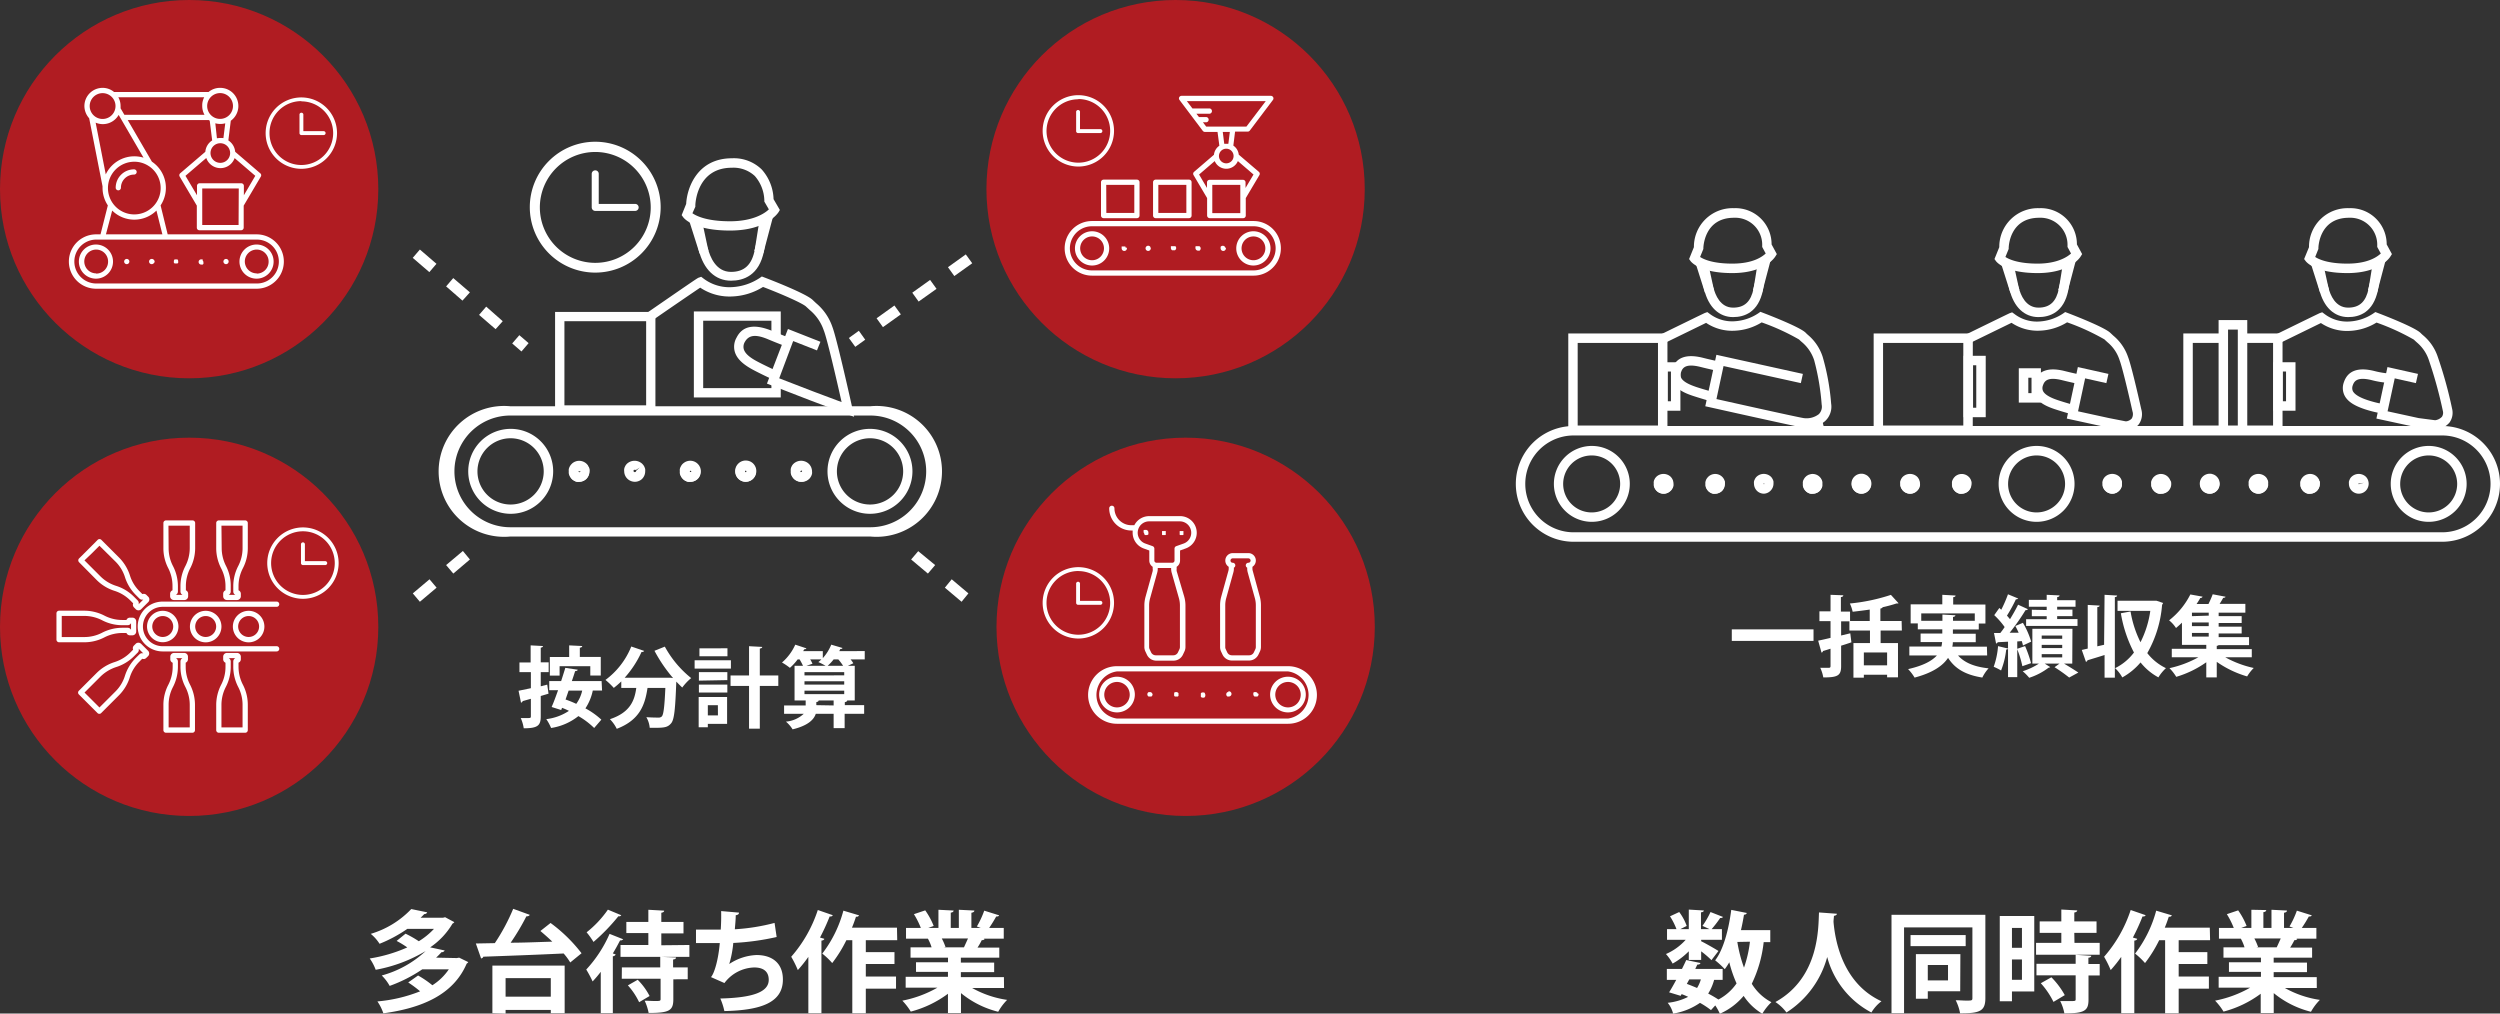 <svg xmlns="http://www.w3.org/2000/svg" viewBox="0 0 420.3 170.4"><rect x="0" y="0" width="420.3" height="170.4" fill="#333333" stroke="none"/><defs><style>.cls-1{fill:#fff;}.cls-2{fill:#b01c22;}</style></defs><g id="レイヤー_2" data-name="レイヤー 2"><g id="レイヤー_1-2" data-name="レイヤー 1"><path class="cls-1" d="M76.8,161.07l.39-.07c1.48.72,1.52.74,1.53.76s-.16.18-.27.26c-2.25,5.26-7.59,7.46-14,8.34a8,8,0,0,0-1-2,25.21,25.21,0,0,0,7.18-1.7,19.83,19.83,0,0,0-2-1.49L70.29,164a16.74,16.74,0,0,1,2.4,1.64,9.45,9.45,0,0,0,2.77-2.68H71a24.64,24.64,0,0,1-5.49,2.79A7.45,7.45,0,0,0,64.18,164a17.59,17.59,0,0,0,7.38-4.11h0a25,25,0,0,1-8.4,3.15,8.08,8.08,0,0,0-1-1.9,25.14,25.14,0,0,0,6.31-1.86,15.3,15.3,0,0,0-1.79-1.09l1.5-1.22a18.27,18.27,0,0,1,2.23,1.27,12,12,0,0,0,2.55-2.08H68.48a23.34,23.34,0,0,1-4.67,2.51A7,7,0,0,0,62.33,157a15.49,15.49,0,0,0,6.81-4.17l2.68.55c-.06.17-.22.28-.5.3-.18.2-.39.4-.61.61h3.77l.35-.09,1.55.83a.66.66,0,0,1-.3.24,12.45,12.45,0,0,1-3.76,4l2.44.52a.53.53,0,0,1-.54.29c-.28.32-.59.63-.9.92Z"/><path class="cls-1" d="M89.06,153.8c-.07.17-.28.26-.57.26a37.94,37.94,0,0,1-2.64,4.43c2.19,0,4.59-.11,7-.18-.67-.65-1.37-1.26-2-1.79l1.71-1.35a25.8,25.8,0,0,1,5.21,5.09l-1.9,1.55a10.26,10.26,0,0,0-1.11-1.51c-5,.24-10.17.42-13.5.54a.43.43,0,0,1-.38.29L80,158.62l3.19-.06a33.48,33.48,0,0,0,3.09-5.77Zm-6.28,16.54v-8H94.93v8H92.6v-.55H85v.62Zm9.82-5.9H85v3.12h7.6Z"/><path class="cls-1" d="M101,163.38A19.53,19.53,0,0,1,99.63,165a19.08,19.08,0,0,0-1.07-2,21.4,21.4,0,0,0,3.92-6l2.29.91a.53.53,0,0,1-.52.18c-.37.72-.78,1.48-1.22,2.2l.48.17a.55.55,0,0,1-.48.31v9.56H101Zm3.45-9.51a.45.45,0,0,1-.49.17,33.09,33.09,0,0,1-4.18,4.32,12.67,12.67,0,0,0-1.16-1.62,17.56,17.56,0,0,0,3.58-3.81Zm11.45,5v2H104.32v-2H109v-2H105.3V155H109v-2.05l2.66.15c0,.19-.17.3-.48.35V155h3.73v1.92h-3.73v2Zm-11.35,3.77H111v-1.78l2.66.11c0,.19-.15.3-.5.35v1.32h2.46v2H113.2V168c0,1.9-.68,2.3-4.15,2.3a8.69,8.69,0,0,0-.67-2.06c.6,0,1.22.05,1.68.05.85,0,1,0,1-.33v-3.42h-6.53Zm2.9,5.85a11.62,11.62,0,0,0-1.89-2.83l1.65-.94a10.94,10.94,0,0,1,2,2.73Z"/><path class="cls-1" d="M130.57,157.53a42.33,42.33,0,0,1-7.29,1,17.89,17.89,0,0,1-.68,3.54,8.89,8.89,0,0,1,4.59-1.51c2.55,0,4.43,1.29,4.43,4.12,0,3.8-3.52,5.17-9.84,5.3a10.87,10.87,0,0,0-.68-2.11c5.23-.13,8.14-1,8.14-3.14,0-1.33-.81-2.08-2.45-2.08a6.49,6.49,0,0,0-5,2.62l-2.26-1c.56-.61,1.24-2.9,1.48-5.72h-4v-2.26c.85,0,2.83,0,4.16,0,.07-1,.09-2.09.07-3.12l3,.26c0,.31-.28.4-.55.44,0,.8-.1,1.64-.15,2.36a34,34,0,0,0,6.68-1.07Z"/><path class="cls-1" d="M140,153.86c-.05.16-.22.24-.52.22a35.31,35.31,0,0,1-1.62,3.54l.72.21c0,.16-.19.27-.48.31v12.2h-2.2v-9.47a22.68,22.68,0,0,1-1.77,2.22,17.93,17.93,0,0,0-1.11-2.24,22.56,22.56,0,0,0,4.47-7.86Zm10.84,4.21h-5.28v2h4.82v2h-4.82v2.1h5.08v2.05h-5.08v4.13h-2.27V158.07h-1a22.14,22.14,0,0,1-2.38,3.84,12,12,0,0,0-1.67-1.59,20.48,20.48,0,0,0,3.55-7.22l2.64.79a.46.46,0,0,1-.52.22c-.2.61-.42,1.24-.68,1.85h7.57Z"/><path class="cls-1" d="M168.8,166.1h-5.37a16.94,16.94,0,0,0,5.89,2,9.16,9.16,0,0,0-1.5,2,15.88,15.88,0,0,1-6.26-3.14v3.34h-2.19v-3.23a18.13,18.13,0,0,1-6.25,3,10.4,10.4,0,0,0-1.42-1.84,19.28,19.28,0,0,0,5.89-2.18h-5.33v-1.83h7.11v-.83H154v-1.61h5.38V161h-6.3v-1.73h3.54a7.54,7.54,0,0,0-.62-1.46l.22,0v0l-3.9,0V156h2.49a14.26,14.26,0,0,0-1.16-2.31l1.9-.64a12.39,12.39,0,0,1,1.42,2.62l-.9.33h1.7v-3.05l2.55.13c0,.19-.17.32-.48.35V156h1.36v-3.05l2.61.13c0,.21-.19.32-.5.37V156h1.57l-.65-.24a15.27,15.27,0,0,0,1.24-2.66l2.49.78c0,.14-.22.22-.48.2-.31.57-.76,1.31-1.18,1.92h2.45v1.81h-3.37l.16.06a.47.47,0,0,1-.48.18,12.28,12.28,0,0,1-.72,1.26H168V161h-6.46v.83h5.6v1.61h-5.6v.83h7.24Zm-6.74-6.83c.2-.43.46-1,.68-1.5h-4.41a9.89,9.89,0,0,1,.63,1.44l-.32.06h3.42Z"/><circle class="cls-2" cx="199.33" cy="105.38" r="31.8"/><circle class="cls-2" cx="31.8" cy="31.8" r="31.8"/><path class="cls-1" d="M43.19,39.4h-15L27,34.53a5.31,5.31,0,0,0-1.46-7.35l-4.07-7H35.1l.16.12.41,3.31a2.5,2.5,0,0,0-1.15,1.91L30.3,29.13a.44.44,0,0,0-.09.56l2.88,4.88v3.7a.43.43,0,0,0,.44.44h7a.44.44,0,0,0,.44-.44v-3.7l2.88-4.88a.43.43,0,0,0-.1-.56l-4.21-3.61a2.53,2.53,0,0,0-1.15-1.91l.41-3.31A3.05,3.05,0,0,0,37,14.77a3,3,0,0,0-1.94.7H19.18a3,3,0,0,0-1.93-.7,3.06,3.06,0,0,0-3.06,3.05,3.1,3.1,0,0,0,.8,2.06l2.25,11.45a2.17,2.17,0,0,0,0,.26,5.31,5.31,0,0,0,.89,2.94L16.9,39.4h-.75a4.57,4.57,0,1,0,0,9.14h27a4.57,4.57,0,0,0,0-9.14Zm-3.08-1.57H34V31.69h6.14Zm-.69-11.27,3.5,3L41,32.83V31.25a.44.44,0,0,0-.44-.44h-7a.44.44,0,0,0-.44.44v1.58l-1.94-3.27,3.5-3a2.52,2.52,0,0,0,4.77,0Zm-.73-.83A1.65,1.65,0,1,1,37,24.08,1.65,1.65,0,0,1,38.69,25.73Zm-2.49-5a3.34,3.34,0,0,0,.84.11,3.2,3.2,0,0,0,.83-.11l-.31,2.49A3,3,0,0,0,37,23.2a3.07,3.07,0,0,0-.53.05ZM37,15.65a2.17,2.17,0,1,1-2.17,2.17A2.18,2.18,0,0,1,37,15.65Zm-2.67.7A2.93,2.93,0,0,0,34,17.82a3,3,0,0,0,.38,1.48H20.91l-.64-1.1a2.43,2.43,0,0,0,0-.38,3,3,0,0,0-.38-1.47ZM15.08,17.82A2.17,2.17,0,1,1,17.25,20,2.17,2.17,0,0,1,15.08,17.82Zm1,2.8a3.06,3.06,0,0,0,3.87-1.3l4.18,7.19a5.31,5.31,0,0,0-6.35,2.81Zm2.07,11a4.43,4.43,0,0,1,4.43-4.43,4.36,4.36,0,0,1,2.37.69.27.27,0,0,0,.1.06,4.43,4.43,0,1,1-6.9,3.68Zm.71,3.78a5.29,5.29,0,0,0,7.44,0l1,4H17.81ZM43.19,47.66h-27a3.69,3.69,0,0,1,0-7.38h27a3.69,3.69,0,0,1,0,7.38Z"/><path class="cls-1" d="M16.17,41.11A2.87,2.87,0,1,0,19,44,2.87,2.87,0,0,0,16.17,41.11Zm0,4.85a2,2,0,1,1,2-2A2,2,0,0,1,16.17,46Z"/><path class="cls-1" d="M43.16,41.11A2.87,2.87,0,1,0,46,44,2.86,2.86,0,0,0,43.16,41.11Zm0,4.85a2,2,0,1,1,2-2A2,2,0,0,1,43.16,46Z"/><path class="cls-1" d="M21,43.66a.46.46,0,0,0-.13.31.44.44,0,0,0,.13.31.43.43,0,0,0,.62,0,.44.44,0,0,0,.13-.31.44.44,0,0,0-.75-.31Z"/><path class="cls-1" d="M25.19,43.66a.46.46,0,0,0-.13.31.44.44,0,0,0,.45.44.43.43,0,0,0,.31-.13A.44.44,0,0,0,26,44a.46.46,0,0,0-.13-.31A.47.47,0,0,0,25.19,43.66Z"/><path class="cls-1" d="M29.91,43.61l-.07,0-.09,0h-.17l-.08,0-.08,0-.06,0a.42.42,0,0,0-.13.31.28.28,0,0,0,0,.09.24.24,0,0,0,0,.08s0,0,0,.08l.06.06a.34.34,0,0,0,.06.06l.08,0,.08,0h.17l.09,0,.07,0a.2.2,0,0,0,.07-.06l.05-.06a.35.35,0,0,0,0-.08l0-.08a.28.28,0,0,0,0-.09.46.46,0,0,0-.13-.31A.18.18,0,0,0,29.91,43.61Z"/><path class="cls-1" d="M34.08,43.61l-.08,0-.08,0a.44.44,0,0,0-.53.43.44.44,0,0,0,.13.31.42.42,0,0,0,.31.13h.09l.08,0,.08,0,.06-.06.06-.06s0,0,0-.08a.24.24,0,0,0,0-.08.28.28,0,0,0,0-.09.42.42,0,0,0-.13-.31Z"/><path class="cls-1" d="M37.69,43.66a.46.46,0,0,0-.13.31.44.44,0,0,0,.13.31.4.4,0,0,0,.31.13.42.42,0,0,0,.31-.13.44.44,0,0,0,.13-.31.44.44,0,0,0-.75-.31Z"/><path class="cls-1" d="M19.89,32a.44.44,0,0,0,.44-.44,2.21,2.21,0,0,1,2.21-2.21.44.44,0,0,0,0-.88,3.09,3.09,0,0,0-3.09,3.09A.44.44,0,0,0,19.89,32Z"/><circle class="cls-2" cx="31.8" cy="105.38" r="31.8"/><path class="cls-1" d="M46.51,108.64H27.34a3.31,3.31,0,1,1,0-6.62H46.51a.44.44,0,0,0,.44-.44.44.44,0,0,0-.44-.44H27.34a4.19,4.19,0,0,0,0,8.38H46.51a.44.44,0,0,0,0-.88Z"/><path class="cls-1" d="M24.72,105.33a2.64,2.64,0,1,0,2.64-2.64A2.64,2.64,0,0,0,24.72,105.33Zm4.4,0a1.76,1.76,0,1,1-1.76-1.76A1.76,1.76,0,0,1,29.12,105.33Z"/><path class="cls-1" d="M31.93,105.33a2.65,2.65,0,1,0,2.65-2.64A2.65,2.65,0,0,0,31.93,105.33Zm4.41,0a1.76,1.76,0,1,1-1.76-1.76A1.76,1.76,0,0,1,36.34,105.33Z"/><path class="cls-1" d="M39.15,105.33a2.65,2.65,0,1,0,2.65-2.64A2.65,2.65,0,0,0,39.15,105.33Zm4.41,0a1.76,1.76,0,1,1-1.76-1.76A1.76,1.76,0,0,1,43.56,105.33Z"/><path class="cls-1" d="M40.1,112.12v-.71a.62.62,0,0,0,.39-.58v-.43a.64.64,0,0,0-.64-.63h-1.7a.63.63,0,0,0-.63.63v.43a.64.64,0,0,0,.39.59v.7a6.46,6.46,0,0,1-.73,3,7.46,7.46,0,0,0-.83,3.4v4.23a.44.44,0,0,0,.44.44h4.43a.44.44,0,0,0,.44-.44V118.5a7.33,7.33,0,0,0-.83-3.4A6.59,6.59,0,0,1,40.1,112.12Zm.68,10.17H37.23V118.5a6.6,6.6,0,0,1,.73-3,7.29,7.29,0,0,0,.83-3.39v-.9a.64.64,0,0,0-.35-.57h1.13a.64.64,0,0,0-.35.57v.9a7.41,7.41,0,0,0,.83,3.39,6.47,6.47,0,0,1,.73,3Z"/><path class="cls-1" d="M31.22,112.12v-.71a.63.63,0,0,0,.38-.58v-.43a.63.63,0,0,0-.63-.63h-1.7a.64.64,0,0,0-.64.63v.43a.63.63,0,0,0,.4.59v.7a6.59,6.59,0,0,1-.73,3,7.33,7.33,0,0,0-.83,3.4v4.23a.44.44,0,0,0,.44.44h4.43a.44.44,0,0,0,.44-.44V118.5a7.46,7.46,0,0,0-.83-3.4A6.46,6.46,0,0,1,31.22,112.12Zm.68,10.17H28.35V118.5a6.47,6.47,0,0,1,.73-3,7.41,7.41,0,0,0,.83-3.39v-.9a.64.64,0,0,0-.35-.57h1.13a.64.64,0,0,0-.35.57v.9a7.29,7.29,0,0,0,.83,3.39,6.6,6.6,0,0,1,.73,3Z"/><path class="cls-1" d="M17.56,107.15a6.6,6.6,0,0,1,3-.73h.7a.63.63,0,0,0,.58.39h.43a.64.64,0,0,0,.63-.64v-1.7a.63.63,0,0,0-.63-.63h-.43a.62.62,0,0,0-.58.39h-.7a6.47,6.47,0,0,1-3-.73,7.41,7.41,0,0,0-3.39-.83H9.94a.45.45,0,0,0-.45.44v4.43a.45.45,0,0,0,.45.44h4.23A7.29,7.29,0,0,0,17.56,107.15Zm-7.18-1.82v-1.78h3.79a6.56,6.56,0,0,1,3,.73,7.33,7.33,0,0,0,3.4.83h.9a.62.62,0,0,0,.56-.35v1.13a.62.62,0,0,0-.56-.35h-.9a7.46,7.46,0,0,0-3.4.83,6.43,6.43,0,0,1-3,.73H10.38Z"/><path class="cls-1" d="M24.32,108.83l-.61-.6a.64.64,0,0,0-.89,0l-.3.3a.62.62,0,0,0-.14.69l-.49.5a6.53,6.53,0,0,1-2.63,1.59,7.5,7.5,0,0,0-3,1.82l-3,3a.43.43,0,0,0,0,.62l1.57,1.57,1.56,1.56a.43.43,0,0,0,.31.13.4.4,0,0,0,.31-.13l3-3a7.44,7.44,0,0,0,1.81-3,6.38,6.38,0,0,1,1.6-2.63l.49-.5a.62.62,0,0,0,.68-.14l.31-.3a.65.65,0,0,0,0-.9ZM23.45,110l-.64.63a7.43,7.43,0,0,0-1.81,3,6.38,6.38,0,0,1-1.6,2.63l-2.68,2.68-1.25-1.25-1.26-1.26,2.68-2.68a6.74,6.74,0,0,1,2.63-1.6,7.37,7.37,0,0,0,3-1.81l.63-.63a.64.64,0,0,0,.16-.65l.4.4.39.4A.61.61,0,0,0,23.45,110Z"/><path class="cls-1" d="M37.91,98.54v.7a.62.62,0,0,0-.39.58v.43a.63.63,0,0,0,.63.63h1.7a.64.64,0,0,0,.64-.63v-.43a.63.63,0,0,0-.39-.58v-.7a6.6,6.6,0,0,1,.73-3,7.29,7.29,0,0,0,.83-3.39V87.93a.44.44,0,0,0-.44-.44H36.79a.44.44,0,0,0-.44.44v4.23a7.41,7.41,0,0,0,.83,3.39A6.47,6.47,0,0,1,37.91,98.54Zm-.68-10.17h3.55v3.79a6.51,6.51,0,0,1-.73,3,7.38,7.38,0,0,0-.83,3.39v.9a.62.62,0,0,0,.35.56H38.44a.62.62,0,0,0,.35-.56v-.9A7.26,7.26,0,0,0,38,95.15a6.63,6.63,0,0,1-.73-3Z"/><path class="cls-1" d="M29,98.54v.7a.63.63,0,0,0-.4.58v.43a.64.64,0,0,0,.64.63H31a.63.63,0,0,0,.63-.63v-.43a.64.64,0,0,0-.38-.58v-.7a6.47,6.47,0,0,1,.73-3,7.41,7.41,0,0,0,.83-3.39V87.93a.44.44,0,0,0-.44-.44H27.91a.44.44,0,0,0-.44.44v4.23a7.29,7.29,0,0,0,.83,3.39A6.6,6.6,0,0,1,29,98.54Zm-.68-10.17H31.9v3.79a6.63,6.63,0,0,1-.73,3,7.26,7.26,0,0,0-.83,3.39v.9a.62.62,0,0,0,.35.56H29.56a.62.62,0,0,0,.35-.56v-.9a7.38,7.38,0,0,0-.83-3.39,6.51,6.51,0,0,1-.73-3Z"/><path class="cls-1" d="M16.27,97.53a7.37,7.37,0,0,0,3,1.81,6.55,6.55,0,0,1,2.63,1.6l.49.49a.62.62,0,0,0,.14.69l.3.31a.63.63,0,0,0,.45.18.6.6,0,0,0,.44-.18l.61-.61.6-.6a.64.64,0,0,0,0-.89l-.31-.31a.64.64,0,0,0-.68-.14l-.49-.49a6.38,6.38,0,0,1-1.6-2.63,7.55,7.55,0,0,0-1.81-3l-3-3a.44.44,0,0,0-.62,0l-1.56,1.57-1.57,1.56a.45.45,0,0,0,0,.63ZM15.47,93l1.25-1.25L19.4,94.4A6.38,6.38,0,0,1,21,97a7.33,7.33,0,0,0,1.81,3l.64.64a.66.66,0,0,0,.64.15l-.39.4-.4.4a.63.63,0,0,0-.16-.65l-.63-.63a7.32,7.32,0,0,0-3-1.82,6.51,6.51,0,0,1-2.63-1.6l-2.68-2.68Z"/><path class="cls-1" d="M216.56,112H187.77a4.84,4.84,0,0,0,0,9.68h28.79a4.84,4.84,0,1,0,0-9.68Zm0,8.8H187.77a4,4,0,0,1,0-7.92h28.79a4,4,0,0,1,0,7.92Z"/><path class="cls-1" d="M187.79,113.77a3,3,0,1,0,3,3A3,3,0,0,0,187.79,113.77Zm0,5.16a2.14,2.14,0,1,1,2.14-2.14A2.14,2.14,0,0,1,187.79,118.93Z"/><path class="cls-1" d="M216.53,113.77a3,3,0,1,0,3,3A3,3,0,0,0,216.53,113.77Zm0,5.16a2.14,2.14,0,1,1,2.15-2.14A2.14,2.14,0,0,1,216.53,118.93Z"/><path class="cls-1" d="M193.7,116.62l0-.07-.06-.07a.43.43,0,0,0-.39-.12l-.09,0-.07,0-.07.06a.46.46,0,0,0-.13.31.44.44,0,0,0,.13.31l.07.06.07,0,.09,0h.17l.08,0,.08,0,.06-.06a.4.4,0,0,0,.13-.31v-.09Z"/><path class="cls-1" d="M198.13,116.62a.25.25,0,0,0,0-.07.18.18,0,0,0-.05-.07.45.45,0,0,0-.4-.12l-.08,0-.08,0-.06.06-.06.07,0,.07a.31.31,0,0,0,0,.08.41.41,0,0,0,0,.18.31.31,0,0,0,0,.08.43.43,0,0,0,0,.07l.06.07.06.06.08,0,.08,0h.17l.09,0,.07,0,.07-.06a.18.18,0,0,0,.05-.07.16.16,0,0,0,0-.07l0-.08s0-.06,0-.09,0-.06,0-.09Z"/><path class="cls-1" d="M202.57,116.62l0-.07-.06-.07-.06-.06-.08,0-.08,0a.45.45,0,0,0-.4.12.18.18,0,0,0,0,.07.25.25,0,0,0,0,.07.41.41,0,0,0,0,.08.41.41,0,0,0,0,.18.41.41,0,0,0,0,.08.16.16,0,0,0,0,.07.18.18,0,0,0,0,.07.46.46,0,0,0,.31.13h.09l.08,0,.08,0,.06-.06a.4.4,0,0,0,.13-.31.28.28,0,0,0,0-.09A.31.31,0,0,0,202.57,116.62Z"/><path class="cls-1" d="M206.51,116.36l-.08,0-.08,0-.06.06a.42.42,0,0,0-.13.31.4.4,0,0,0,.13.31l.06.06.08,0,.08,0h.09a.46.46,0,0,0,.31-.13.44.44,0,0,0,.13-.31.44.44,0,0,0-.53-.43Z"/><path class="cls-1" d="M211.44,116.62l0-.07a.2.2,0,0,0-.06-.07.43.43,0,0,0-.39-.12l-.09,0-.07,0-.07.06a.18.18,0,0,0-.05.07.25.25,0,0,0,0,.07.41.41,0,0,0,0,.08.28.28,0,0,0,0,.09.44.44,0,0,0,.13.31l.07.06.07,0,.09,0h.17l.08,0,.08,0,.06-.06a.4.4,0,0,0,.13-.31.28.28,0,0,0,0-.09A.31.31,0,0,0,211.44,116.62Z"/><path class="cls-1" d="M205.53,110.05a1.76,1.76,0,0,0,1.57,1H210a1.76,1.76,0,0,0,1.57-1l.26-.55a1.73,1.73,0,0,0,.16-.74v-7a5.5,5.5,0,0,0-.19-1.45L210.62,96a1.32,1.32,0,0,1-.06-.39v-.32a1.25,1.25,0,0,0-.68-2.3h-2.64A1.25,1.25,0,0,0,206,94.24a1.23,1.23,0,0,0,.57,1.05v.32a1.32,1.32,0,0,1-.06.39l-1.2,4.33a5.5,5.5,0,0,0-.19,1.45v7a1.73,1.73,0,0,0,.16.74Zm.46-8.27a4.47,4.47,0,0,1,.16-1.21l1.2-4.33a2.28,2.28,0,0,0,.09-.63v-.17a.44.44,0,0,0,.24-.39.44.44,0,0,0-.44-.44.36.36,0,0,1-.37-.37.37.37,0,0,1,.37-.37h2.64a.38.38,0,0,1,.37.37.37.37,0,0,1-.37.37.44.44,0,0,0-.44.44.44.44,0,0,0,.24.39v.17a2.28,2.28,0,0,0,.09.63l1.2,4.33a4.47,4.47,0,0,1,.16,1.21v7a.9.9,0,0,1-.08.36l-.26.55a.86.86,0,0,1-.77.48H207.1a.86.86,0,0,1-.77-.48l-.26-.55a.76.76,0,0,1-.08-.36Z"/><path class="cls-1" d="M190.2,89.19h.22c0,.12,0,.25,0,.38a2.82,2.82,0,0,0,1.86,2.64l.94.34v1.69a1.25,1.25,0,0,0,.57,1.05v.32a1.31,1.31,0,0,1,0,.39l-1.2,4.33a5.51,5.51,0,0,0-.2,1.45v7a1.74,1.74,0,0,0,.17.74l.26.55a1.74,1.74,0,0,0,1.56,1h2.93a1.74,1.74,0,0,0,1.56-1l.26-.55a1.74,1.74,0,0,0,.17-.74v-7a5.51,5.51,0,0,0-.2-1.45L197.82,96a1.74,1.74,0,0,1,0-.39v-.32a1.25,1.25,0,0,0,.57-1.05V92.55l.94-.34a2.8,2.8,0,0,0-.94-5.44H193.2a2.82,2.82,0,0,0-2.5,1.53h-.5a2.84,2.84,0,0,1-2.84-2.84.44.44,0,0,0-.44-.44.44.44,0,0,0-.44.44A3.73,3.73,0,0,0,190.2,89.19Zm8,11.38a4.48,4.48,0,0,1,.17,1.21v7a.9.9,0,0,1-.08.36l-.26.55a.86.86,0,0,1-.77.48H194.3a.87.87,0,0,1-.77-.48l-.26-.55a.9.9,0,0,1-.08-.36v-7a4.48,4.48,0,0,1,.17-1.21l1.2-4.33a2.27,2.27,0,0,0,.08-.63v-.12h2.25v.12a2.72,2.72,0,0,0,.08.63Zm-5-12.92h5.14a1.92,1.92,0,0,1,.65,3.73l-1.24.44a.44.44,0,0,0-.29.42v2a.37.37,0,0,1-.37.37h-2.64a.37.37,0,0,1-.38-.37v-2a.44.44,0,0,0-.29-.42l-1.23-.44a1.92,1.92,0,0,1,.65-3.73Z"/><path class="cls-1" d="M192.39,89.76l0,.08.06.06.06.06.08,0,.08,0h.09a.43.43,0,0,0,.31-.13l0-.06a.3.3,0,0,0,0-.08l0-.08s0-.06,0-.09a.44.44,0,0,0-.53-.43s-.06,0-.08,0l-.08,0-.06,0-.06.07a.25.25,0,0,0,0,.07l0,.09v.17Z"/><path class="cls-1" d="M195.36,89.76a.3.3,0,0,0,0,.08l0,.06.07.06.08,0,.08,0h.17l.08,0,.08,0,.07-.06,0-.06a.3.3,0,0,0,0-.08l0-.08s0-.06,0-.09,0-.06,0-.08l0-.09a.25.25,0,0,0,0-.07.18.18,0,0,0,0-.07l-.07,0a.2.2,0,0,0-.08,0s-.05,0-.08,0h-.17s-.06,0-.08,0l-.08,0-.07,0,0,.07a.25.25,0,0,0,0,.07l0,.09v.17Z"/><path class="cls-1" d="M198.33,89.76a.3.3,0,0,0,0,.08l0,.06.07.06.08,0,.08,0h.17l.08,0,.08,0,.07-.06,0-.06a.3.3,0,0,0,0-.08l0-.08v-.17l0-.09a.25.25,0,0,0,0-.07l0-.07-.07,0a.2.2,0,0,0-.08,0s-.05,0-.08,0h-.17s-.06,0-.08,0a.2.2,0,0,0-.08,0l-.07,0,0,.07a.25.25,0,0,0,0,.07.29.29,0,0,0,0,.09.19.19,0,0,0,0,.08.28.28,0,0,0,0,.09A.24.24,0,0,0,198.33,89.76Z"/><circle class="cls-2" cx="197.64" cy="31.8" r="31.8"/><path class="cls-1" d="M210.75,37.16H183.58a4.59,4.59,0,0,0,0,9.18h27.17a4.59,4.59,0,0,0,0-9.18Zm0,8.3H183.58a3.71,3.71,0,0,1,0-7.42h27.17a3.71,3.71,0,1,1,0,7.42Z"/><path class="cls-1" d="M183.6,38.88a2.88,2.88,0,1,0,2.88,2.87A2.88,2.88,0,0,0,183.6,38.88Zm0,4.87a2,2,0,1,1,2-2A2,2,0,0,1,183.6,43.75Z"/><path class="cls-1" d="M210.73,38.88a2.88,2.88,0,1,0,2.87,2.87A2.88,2.88,0,0,0,210.73,38.88Zm0,4.87a2,2,0,1,1,2-2A2,2,0,0,1,210.73,43.75Z"/><path class="cls-1" d="M189.2,41.58a.25.25,0,0,0,0-.07.18.18,0,0,0,0-.07l-.07,0a.2.2,0,0,0-.08,0s-.05,0-.08,0h-.17s-.06,0-.08,0a.2.2,0,0,0-.08,0l-.07,0a.18.18,0,0,0,0,.07.25.25,0,0,0,0,.07l0,.09s0,0,0,.08a.44.44,0,0,0,.45.44.43.43,0,0,0,.31-.13.44.44,0,0,0,.13-.31s0-.06,0-.08Z"/><path class="cls-1" d="M193.39,41.58l0-.07a.18.18,0,0,0-.05-.07.44.44,0,0,0-.75.31.44.44,0,0,0,.75.31.44.44,0,0,0,.13-.31.19.19,0,0,0,0-.08A.29.29,0,0,0,193.39,41.58Z"/><path class="cls-1" d="M197.41,41.39l-.08,0s-.05,0-.08,0h-.17s-.06,0-.08,0l-.08,0-.07,0a.18.18,0,0,0,0,.07.25.25,0,0,0,0,.07l0,.09s0,0,0,.08a.44.44,0,0,0,.13.31l.07.06.08,0,.08,0h.17l.08,0,.08,0,.07-.06a.44.44,0,0,0,.13-.31.46.46,0,0,0-.13-.31Z"/><path class="cls-1" d="M201.59,41.39l-.07,0-.08,0h-.18l-.08,0-.08,0-.06,0-.06.07,0,.07a.29.29,0,0,0,0,.09.19.19,0,0,0,0,.08.44.44,0,0,0,.44.44h.09l.08,0,.07,0,.07-.06a.44.44,0,0,0,.13-.31.46.46,0,0,0-.13-.31A.18.18,0,0,0,201.59,41.39Z"/><path class="cls-1" d="M205.94,41.58a.25.25,0,0,0,0-.07l-.05-.07a.47.47,0,0,0-.63,0,.18.18,0,0,0-.05.07.25.25,0,0,0,0,.07l0,.09s0,0,0,.08a.44.44,0,0,0,.13.31.43.43,0,0,0,.31.13.44.44,0,0,0,.45-.44s0-.06,0-.08Z"/><path class="cls-1" d="M194.29,36.68h5.6a.44.44,0,0,0,.44-.44v-5.6a.43.43,0,0,0-.44-.44h-5.6a.44.44,0,0,0-.44.44v5.6A.44.44,0,0,0,194.29,36.68Zm.45-5.6h4.71V35.8h-4.71Z"/><path class="cls-1" d="M185.54,36.68h5.6a.44.44,0,0,0,.44-.44v-5.6a.44.44,0,0,0-.44-.44h-5.6a.44.44,0,0,0-.44.44v5.6A.44.44,0,0,0,185.54,36.68Zm.44-5.6h4.72V35.8H186Z"/><path class="cls-1" d="M202.21,22a.47.47,0,0,0,.35.18h2.13L205,24.5a2.09,2.09,0,0,0-.91,1.52l-3.33,2.86a.43.43,0,0,0-.1.56l2.28,3.86v2.94a.45.45,0,0,0,.45.44H209a.44.44,0,0,0,.44-.44V33.3l2.29-3.86a.43.43,0,0,0-.1-.56L208.26,26a2.09,2.09,0,0,0-.91-1.52l.29-2.35h2.13a.47.47,0,0,0,.35-.18L214,16.81a.43.43,0,0,0,.05-.46.45.45,0,0,0-.4-.24h-15a.45.45,0,0,0-.4.24.43.43,0,0,0,.05.46Zm6.31,13.83h-4.71V31.08h4.71Zm-.41-8.75,2.63,2.26-1.34,2.26v-.93a.43.43,0,0,0-.44-.44h-5.59a.44.44,0,0,0-.45.44v.93l-1.33-2.26,2.63-2.26a2.11,2.11,0,0,0,3.89,0Zm-.72-.82A1.23,1.23,0,1,1,206.16,25,1.23,1.23,0,0,1,207.39,26.23Zm-1.82-4.08h1.19l-.25,2a2,2,0,0,0-.35,0,2,2,0,0,0-.34,0ZM212.8,17l-3.25,4.28h-6.77l-.54-.72h.52a.44.44,0,0,0,.44-.44.44.44,0,0,0-.44-.44h-1.19l-.43-.56h2.23a.45.45,0,0,0,0-.89h-2.9L199.53,17Z"/><path class="cls-1" d="M143.79,58.31l-1.08-1.49,1.68-1.21,1.07,1.5ZM148.44,55l-1.07-1.49,3-2.15,1.08,1.49Zm6-4.3-1.07-1.49,3-2.15,1.08,1.5Zm6-4.29-1.07-1.49,3-2.15,1.08,1.49Z"/><path class="cls-1" d="M87.67,59.09l-1.56-1.35,1.2-1.39,1.56,1.34Zm-4.35-3.75-2.78-2.4,1.2-1.39L84.52,54Zm-5.57-4.8L75,48.15l1.2-1.4L79,49.15Zm-5.57-4.79-2.79-2.4,1.2-1.4,2.79,2.4Z"/><path class="cls-1" d="M70.59,101.17,69.4,99.76l2.81-2.37L73.4,98.8Zm5.62-4.74L75,95l2.82-2.37L79,94.06Z"/><path class="cls-1" d="M100.07,45.6A10.73,10.73,0,1,0,89.34,34.87,10.74,10.74,0,0,0,100.07,45.6Zm0-20.28a9.55,9.55,0,1,1-9.55,9.55A9.56,9.56,0,0,1,100.07,25.32Z"/><path class="cls-1" d="M100.07,45.83a11,11,0,1,1,11-11A11,11,0,0,1,100.07,45.83Zm0-21.46a10.5,10.5,0,1,0,10.5,10.5A10.51,10.51,0,0,0,100.07,24.37Zm0,20.28a9.78,9.78,0,1,1,9.78-9.78A9.79,9.79,0,0,1,100.07,44.65Zm0-19.1a9.32,9.32,0,1,0,9.33,9.32A9.33,9.33,0,0,0,100.07,25.55Z"/><path class="cls-1" d="M100.07,35.46h6.71a.59.59,0,1,0,0-1.18h-6.12V29.22a.58.58,0,0,0-.59-.58.59.59,0,0,0-.59.58v5.65A.6.6,0,0,0,100.07,35.46Z"/><path class="cls-1" d="M146.32,90.2H85.79a11,11,0,1,1,0-21.9h60.53a11,11,0,1,1,0,21.9ZM85.79,69.86a9.39,9.39,0,1,0,0,18.78h60.53a9.39,9.39,0,1,0,0-18.78Z"/><path class="cls-1" d="M143.59,70.07l-7.4-2.77-7.25-2.81,3.53-9.18,5.46,2.15-.58,1.45-4-1.57L131,63.6l5.8,2.24,4.69,1.76c-.95-4.25-2.48-10.78-3-12.06a7.63,7.63,0,0,0-2.34-3.41l-.62-.57c-.53-.54-4-2.08-7.25-3.32a10.52,10.52,0,0,1-5.17,1.6,8.86,8.86,0,0,1-5.39-1.48c-1.3.87-5.39,3.67-8.19,5.61l-.88-1.29c8.52-5.88,8.71-6,8.83-6l.4-.15.33.25a7.21,7.21,0,0,0,4.9,1.49,9.26,9.26,0,0,0,4.63-1.55l.34-.24.39.15c1.18.45,7.11,2.75,8.17,3.81l.55.52a8.94,8.94,0,0,1,2.75,4c.74,1.89,3.26,13.2,3.36,13.68Z"/><path class="cls-1" d="M122.89,47.19c-2.63,0-4.61-1.88-5.42-5.16l-1-4.73L118,37l1,4.71c.36,1.46,1.36,4,3.9,4,2.24,0,3.53-1.2,4-3.78l.84-5.27,1.54.25-.84,5.3C127.63,46.32,125,47.19,122.89,47.19Z"/><path class="cls-1" d="M122.73,38.76c-6,0-7.7-2-7.87-2.24l-.26-.35.76-1.89c.14-2.73,1.89-7.67,7.69-7.67a6.7,6.7,0,0,1,5,1.87,7.8,7.8,0,0,1,2,5l1.06,1.82-.24.4C130.8,35.78,128.92,38.76,122.73,38.76Zm-6.32-2.91c.64.45,2.4,1.35,6.32,1.35s5.89-1.37,6.53-2l-.76-1.31v-.22a6.48,6.48,0,0,0-1.6-4.08,5.26,5.26,0,0,0-3.86-1.39c-5.87,0-6.13,6-6.14,6.29l0,.27Z"/><path class="cls-1" d="M110.19,69.7H93.32V52.44h16.87Zm-15.3-1.56h13.74V54H94.89Z"/><rect class="cls-1" x="116.68" y="36.56" width="1.56" height="5.96" transform="translate(-6.46 37.4) rotate(-17.61)"/><rect class="cls-1" x="125.2" y="38.5" width="6.41" height="1.56" transform="translate(57.52 153.33) rotate(-75.15)"/><polygon class="cls-1" points="131.26 66.82 116.65 66.82 116.65 52.36 131.26 52.36 131.26 56.36 129.69 56.36 129.69 53.92 118.22 53.92 118.22 65.25 129.69 65.25 129.69 64.34 131.26 64.34 131.26 66.82"/><path class="cls-1" d="M130.11,63.87c-.07,0-1.82-.82-3.19-1.53s-2.91-1.67-3.37-3.15a3.09,3.09,0,0,1,.28-2.43c1-2,3-2.36,6-1.12,1.53.65,3.05,1.21,3.06,1.22l-.54,1.46s-1.56-.58-3.13-1.24c-2.14-.92-3.33-.79-4,.41a1.58,1.58,0,0,0-.17,1.23c.3,1,1.63,1.73,2.6,2.23,1.33.69,3.09,1.49,3.11,1.49Z"/><path class="cls-1" d="M85.84,86.38A7.14,7.14,0,1,1,93,79.25,7.14,7.14,0,0,1,85.84,86.38Zm0-12.7a5.57,5.57,0,1,0,5.57,5.57A5.58,5.58,0,0,0,85.84,73.68Z"/><path class="cls-1" d="M146.27,86.38a7.14,7.14,0,1,1,7.13-7.13A7.14,7.14,0,0,1,146.27,86.38Zm0-12.7a5.57,5.57,0,1,0,5.57,5.57A5.58,5.58,0,0,0,146.27,73.68Z"/><path class="cls-1" d="M97.4,81a1.36,1.36,0,0,1-.36,0,.85.85,0,0,1-.3-.09,1.17,1.17,0,0,1-.34-.2.71.71,0,0,1-.21-.16,1.8,1.8,0,0,1-.19-.24,1.67,1.67,0,0,1-.17-.31,1.73,1.73,0,0,1-.11-.37,1.85,1.85,0,0,1,0-.29,2.1,2.1,0,0,1,0-.36,1.44,1.44,0,0,1,.1-.3,2.29,2.29,0,0,1,.14-.27,1.49,1.49,0,0,1,.5-.5,1.73,1.73,0,0,1,.27-.15,1.73,1.73,0,0,1,1.87.38,1.33,1.33,0,0,1,.23.27,2.24,2.24,0,0,1,.13.27h0a1.52,1.52,0,0,1,.09.28,2,2,0,0,1,0,.37,1.75,1.75,0,0,1-.49,1.2A1.77,1.77,0,0,1,97.4,81Zm-.85-2.06.72.33v.08l.11.1a.32.32,0,0,0,.13-.06.15.15,0,0,0,0-.1l.71-.35-.72.3,0,0a.14.14,0,0,0-.13,0Z"/><path class="cls-1" d="M97.4,81A1.58,1.58,0,0,1,97,81a1.14,1.14,0,0,1-.3-.09,1.39,1.39,0,0,1-.37-.21,1.24,1.24,0,0,1-.22-.18,1.8,1.8,0,0,1-.19-.24,1.37,1.37,0,0,1-.19-.34,1.79,1.79,0,0,1-.11-.37,2.16,2.16,0,0,1,0-.31,2.22,2.22,0,0,1,0-.37,1.81,1.81,0,0,1,.1-.32,1.91,1.91,0,0,1,.15-.28,1.53,1.53,0,0,1,.24-.29,1.23,1.23,0,0,1,.29-.24,1.3,1.3,0,0,1,.29-.15,1.6,1.6,0,0,1,.31-.1,1.81,1.81,0,0,1,1.64.49,2.3,2.3,0,0,1,.23.28c0,.09.1.18.15.29a1.6,1.6,0,0,1,.1.31,2.31,2.31,0,0,1,0,.38A1.79,1.79,0,0,1,97.4,81Zm0-2h0l-.17.14v.1a.4.4,0,0,0,.09.17l.13,0a.23.23,0,0,0,.16-.06.24.24,0,0,0,.07-.16l0-.14A.26.26,0,0,0,97.4,79Z"/><path class="cls-1" d="M106.73,81a1.82,1.82,0,0,1-1.28-.54,1.79,1.79,0,0,1-.51-1.25,1.42,1.42,0,0,1,0-.36,1.45,1.45,0,0,1,.09-.32c.06-.12.1-.21.15-.29a1.79,1.79,0,0,1,.24-.29A1.89,1.89,0,0,1,108,78c.09.1.16.19.22.27a1.59,1.59,0,0,1,.16.32,1.4,1.4,0,0,1,.09.29,2.63,2.63,0,0,1,0,.38,1.8,1.8,0,0,1-.53,1.26A1.77,1.77,0,0,1,106.73,81Zm0-2a.22.22,0,0,0-.16,0l-.06.1c0,.12,0,.18.06.21a.22.22,0,0,0,.31,0,.23.23,0,0,0,.07-.16l.61-.56-.65.43A.22.22,0,0,0,106.73,79Z"/><path class="cls-1" d="M116.05,81a2,2,0,0,1-.35,0,1.18,1.18,0,0,1-.31-.1,1.17,1.17,0,0,1-.31-.17,1.07,1.07,0,0,1-.26-.23.77.77,0,0,1-.19-.24.84.84,0,0,1-.15-.27,1.73,1.73,0,0,1-.11-.37,1.65,1.65,0,0,1,0-.29,1.45,1.45,0,0,1,0-.37.94.94,0,0,1,.09-.29,1.7,1.7,0,0,1,.17-.32,1.44,1.44,0,0,1,.22-.25,1.19,1.19,0,0,1,.25-.2c.09,0,.18-.11.27-.15a1.73,1.73,0,0,1,1.87.38,1.1,1.1,0,0,1,.22.27,1.43,1.43,0,0,1,.15.27h0a1.58,1.58,0,0,1,.09.31,1.29,1.29,0,0,1,0,.35,1.34,1.34,0,0,1,0,.35,1.57,1.57,0,0,1-.08.29,2,2,0,0,1-.16.29,1.49,1.49,0,0,1-.23.28A1.68,1.68,0,0,1,116.05,81Zm0-1.85h0l-.1.06v0l0,.1.08.08h0l.15,0,0-.09.71-.35-.72.3A.2.2,0,0,0,116,79.11Z"/><path class="cls-1" d="M116.05,81a2.21,2.21,0,0,1-.37,0,1.53,1.53,0,0,1-.31-.1,1.25,1.25,0,0,1-.34-.19,1,1,0,0,1-.26-.23.76.76,0,0,1-.21-.26,1.25,1.25,0,0,1-.16-.29,1.34,1.34,0,0,1-.11-.37,1.56,1.56,0,0,1,0-.31,2.22,2.22,0,0,1,0-.38,2.07,2.07,0,0,1,.1-.31,2.68,2.68,0,0,1,.18-.33,1.44,1.44,0,0,1,.24-.28,2,2,0,0,1,.26-.2,1.51,1.51,0,0,1,.28-.15,2,2,0,0,1,.32-.1,1.78,1.78,0,0,1,1.64.49,2.75,2.75,0,0,1,.22.26c.08.14.13.24.17.32a2.29,2.29,0,0,1,.09.31,1.73,1.73,0,0,1,0,.74,1.9,1.9,0,0,1-.09.29,1.66,1.66,0,0,1-.15.3,1.48,1.48,0,0,1-.25.3A1.77,1.77,0,0,1,116.05,81Zm0-2h0l-.1,0-.07.09v.1l.13.18.09,0a.19.19,0,0,0,.15-.06l.07-.08v-.11l-.08-.13A.2.2,0,0,0,116.05,79Z"/><path class="cls-1" d="M125.38,81a1.73,1.73,0,0,1-1.2-.49,1.7,1.7,0,0,1,1.53-2.89,1.35,1.35,0,0,1,.32.09,2.49,2.49,0,0,1,.28.15,1.42,1.42,0,0,1,.3.25,1.71,1.71,0,0,1,.48,1.18,1.76,1.76,0,0,1-.5,1.2A1.73,1.73,0,0,1,125.38,81Zm0-1.85a.15.15,0,0,0-.11,0,.15.15,0,0,0,0,.1.16.16,0,0,0,0,.11.18.18,0,0,0,.2,0,.18.18,0,0,0,0-.1.14.14,0,0,0,0-.1l-.06,0Z"/><path class="cls-1" d="M125.38,81a1.79,1.79,0,0,1-1.79-1.79,1.8,1.8,0,0,1,.52-1.26,1.77,1.77,0,0,1,1.62-.49,1.26,1.26,0,0,1,.33.1,1.15,1.15,0,0,1,.29.15,1.56,1.56,0,0,1,.33.28,1.79,1.79,0,0,1-1.3,3Zm0-2a.23.23,0,0,0-.16.4.27.27,0,0,0,.32,0,.28.28,0,0,0,.06-.16.23.23,0,0,0-.06-.16l0-.83-.15.77Z"/><path class="cls-1" d="M134.7,81a1.7,1.7,0,0,1-1.21-.51,2.13,2.13,0,0,1-.22-.27,1.1,1.1,0,0,1-.14-.27,1.73,1.73,0,0,1-.11-.37,1.65,1.65,0,0,1,0-.29,1.45,1.45,0,0,1,0-.37.94.94,0,0,1,.09-.29,1.26,1.26,0,0,1,.17-.32,2.22,2.22,0,0,1,.19-.23,1.8,1.8,0,0,1,2.42,0,.91.91,0,0,1,.22.27,2.34,2.34,0,0,1,.15.27h0a1.58,1.58,0,0,1,.09.31,1.29,1.29,0,0,1,0,.35,1.34,1.34,0,0,1,0,.35,1.58,1.58,0,0,1-.09.31,1.82,1.82,0,0,1-.15.27,1.58,1.58,0,0,1-.26.31A1.66,1.66,0,0,1,134.7,81Zm0-1.84-.1,0,0,.11-.62.51.67-.41a.13.13,0,0,0,.1,0l.14-.08V79.2A.15.15,0,0,0,134.7,79.12Z"/><path class="cls-1" d="M134.7,81a1.79,1.79,0,0,1-1.27-.53,1.3,1.3,0,0,1-.22-.29,1.15,1.15,0,0,1-.16-.28,1.66,1.66,0,0,1-.11-.38,2.16,2.16,0,0,1,0-.31,2.05,2.05,0,0,1,0-.37,1.81,1.81,0,0,1,.1-.32,1.74,1.74,0,0,1,.18-.33,1.37,1.37,0,0,1,.21-.24A1.87,1.87,0,0,1,136,78a1.18,1.18,0,0,1,.22.28,1.24,1.24,0,0,1,.16.29,1.9,1.9,0,0,1,.09.29,1.46,1.46,0,0,1,.05.4,1.5,1.5,0,0,1,0,.37,1.52,1.52,0,0,1-.1.32,1.35,1.35,0,0,1-.16.29,1.3,1.3,0,0,1-.26.31A1.75,1.75,0,0,1,134.7,81Zm0-2a.23.23,0,0,0-.16,0l-.06.1v.13l0,.09a.23.23,0,0,0,.31,0l.07-.08v-.11l.61-.53-.66.42A.24.24,0,0,0,134.7,79Z"/><path class="cls-1" d="M161.66,101.17l-2.81-2.37L160,97.39l2.81,2.37ZM156,96.43l-2.82-2.37,1.19-1.4L157.22,95Z"/><path class="cls-1" d="M92.22,116.62l-1.31.39v3.43c0,1.52-.48,2-2.86,2a6.69,6.69,0,0,0-.5-1.72l1,0c.62,0,.7,0,.7-.3v-2.94l-1.38.39a.34.34,0,0,1-.28.26l-.41-2,2.07-.43V113H87.33v-1.63h1.88V108.5l2.07.11c0,.14-.11.23-.37.28v2.46h1.33V113H90.91v2.38L92,115.1Zm9-.53H99.66a8.52,8.52,0,0,1-1.24,3,12.87,12.87,0,0,1,2.68,1.9l-1.21,1.4a13,13,0,0,0-2.65-2,9.74,9.74,0,0,1-4.59,2,8,8,0,0,0-.81-1.49,8.7,8.7,0,0,0,3.81-1.39,11.7,11.7,0,0,0-1.16-.51l-.14.37-1.61-.51c.34-.76.71-1.77,1.08-2.82H92.34V114.5h2c.25-.77.49-1.52.7-2.22l2.08.31c0,.15-.16.22-.43.24-.16.52-.35,1.09-.55,1.67h5ZM94.08,112v1.58H92.44v-3.13h3.25V108.5l2.19.11c0,.16-.12.23-.4.29v1.54H101v3.13H99.24V112Zm1,5.6a17.88,17.88,0,0,1,1.8.73,6,6,0,0,0,1-2.23H95.6Z"/><path class="cls-1" d="M113.16,114a25,25,0,0,1-3.13-4.59l1.74-.7A17.53,17.53,0,0,0,116.2,114a8.7,8.7,0,0,0-1.5,1.59c-.31-.29-.64-.62-1-1-.17,4.62-.34,6.38-.86,7s-1,.77-2.61.77h-1a4.27,4.27,0,0,0-.57-1.79c.81.06,1.59.07,2,.07a.75.75,0,0,0,.61-.2c.29-.33.45-1.66.59-4.78h-3c-.41,2.69-1.19,5.35-5.17,6.87a6.22,6.22,0,0,0-1.15-1.62c3.35-1.11,4.14-3.07,4.43-5.25h-2.52v-1.1a15.56,15.56,0,0,1-1.26,1.09,12.75,12.75,0,0,0-1.4-1.34,13,13,0,0,0,4.34-5.62l2.17.74a.38.38,0,0,1-.44.16,17.09,17.09,0,0,1-2.84,4.35h7.31l.42,0Z"/><path class="cls-1" d="M122.88,111v1.41h-6.1V111Zm-.64,6.18v4.52H119v.57h-1.54v-5.09Zm-4.74-2.75V113h4.78v1.34Zm0,2v-1.33h4.78v1.33Zm4.8-7.44v1.34h-4.71V109Zm-1.61,9.57H119v1.71h1.7Zm10.16-5v1.76h-3.11v7.19h-1.81v-7.19h-3.11v-1.76h3.11v-4.92l2.22.12c0,.15-.13.23-.41.28v4.52Z"/><path class="cls-1" d="M145.38,109.46v1.4H143a4,4,0,0,1,.46.65l-.91.42h1.15v5.83h-2.11v0l.84,0c0,.14-.13.23-.4.29v.5h3.25V120H142v2.41h-1.85V120h-3c-.32,1-1.34,2-3.9,2.62a5.42,5.42,0,0,0-1.12-1.3,5.05,5.05,0,0,0,3-1.32h-3.31V118.6h3.63v-.84h-1.87v-5.83H135a10.38,10.38,0,0,0-.57-1.07h-.33a9,9,0,0,1-1.3,1.42,10,10,0,0,0-1.33-.9,8.58,8.58,0,0,0,2.23-3l1.88.62a.38.38,0,0,1-.37.15l-.18.32h3.3v1.18a7.81,7.81,0,0,0,1.42-2.27l1.9.56a.33.33,0,0,1-.37.16l-.18.37Zm-3.45,4.08V113h-6.68v.55Zm0,1.56v-.56h-6.68v.56Zm0,1.6v-.58h-6.68v.58Zm-3.14-4.77a11.59,11.59,0,0,0-1.21-.62,5.3,5.3,0,0,0,.51-.45h-1.88a4.31,4.31,0,0,1,.38.73l-1,.34Zm1.36,6.67v-.84h-3.33v0l.81,0c0,.13-.12.23-.39.28v.51Zm0-7.74a7.62,7.62,0,0,1-1,1.07h2.59a9,9,0,0,0-.8-1.07Z"/><path class="cls-1" d="M50.66,28.38a6,6,0,1,0-6-6A6,6,0,0,0,50.66,28.38Zm0-11.34a5.35,5.35,0,1,1-5.35,5.34A5.35,5.35,0,0,1,50.66,17Z"/><path class="cls-1" d="M50.66,22.71h3.75a.33.33,0,0,0,0-.66H51V19.22a.33.33,0,0,0-.65,0v3.16A.33.33,0,0,0,50.66,22.71Z"/><path class="cls-1" d="M50.93,100.67a6,6,0,1,0-6-6A6,6,0,0,0,50.93,100.67Zm0-11.35a5.35,5.35,0,1,1-5.35,5.35A5.35,5.35,0,0,1,50.93,89.32Z"/><path class="cls-1" d="M50.93,95h3.75a.33.33,0,0,0,0-.66H51.26V91.51a.33.33,0,1,0-.66,0v3.16A.33.33,0,0,0,50.93,95Z"/><path class="cls-1" d="M181.29,28a6,6,0,1,0-6-6A6,6,0,0,0,181.29,28Zm0-11.35A5.35,5.35,0,1,1,175.94,22,5.35,5.35,0,0,1,181.29,16.69Z"/><path class="cls-1" d="M181.29,22.37H185a.33.33,0,0,0,0-.66h-3.43V18.88a.33.33,0,1,0-.65,0V22A.33.33,0,0,0,181.29,22.37Z"/><path class="cls-1" d="M181.29,107.35a6,6,0,1,0-6-6A6,6,0,0,0,181.29,107.35Zm0-11.34a5.35,5.35,0,1,1-5.35,5.34A5.35,5.35,0,0,1,181.29,96Z"/><path class="cls-1" d="M181.29,101.68H185a.33.33,0,0,0,0-.66h-3.43V98.19a.33.33,0,1,0-.65,0v3.16A.33.33,0,0,0,181.29,101.68Z"/><path class="cls-1" d="M283.92,161.39v-1.46A12,12,0,0,1,281.2,162a8.31,8.31,0,0,0-1.12-1.61A9.51,9.51,0,0,0,283.4,158h-3.14v-1.79h1.59a11.23,11.23,0,0,0-1.09-2.16l1.55-.72a8.72,8.72,0,0,1,1.26,2.34l-1.09.54h1.44v-3.29l2.53.15c0,.17-.17.28-.48.31v2.83h1.45l-1.2-.55a14.81,14.81,0,0,0,1.35-2.33l2.11.83a.5.5,0,0,1-.48.17,21.41,21.41,0,0,1-1.44,1.88h1.73V158H286v.24c.73.35,2.47,1.35,2.91,1.64l-1.18,1.54c-.37-.37-1.07-1-1.73-1.48v1.44Zm13.7-3h-1.11a21.39,21.39,0,0,1-2,7,8.47,8.47,0,0,0,3.3,3.1,8.79,8.79,0,0,0-1.53,1.94,9.75,9.75,0,0,1-3.14-3,11,11,0,0,1-4,3,8.83,8.83,0,0,0-.77-1.4l-.72.79a14.13,14.13,0,0,0-1.85-1.22,11,11,0,0,1-4.52,1.81,4.53,4.53,0,0,0-.91-1.82,9.77,9.77,0,0,0,3.44-1c-.35-.17-.72-.32-1.09-.46l-.17.29-1.94-.59c.37-.59.78-1.31,1.2-2.1h-1.58v-1.83h2.54c.26-.52.5-1,.72-1.5l2.39.5c-.06.24-.32.28-.52.26-.11.24-.24.48-.35.74h4.6v1.83h-1.43a8.53,8.53,0,0,1-1,2.31,19.21,19.21,0,0,1,1.72,1,8.52,8.52,0,0,0,3.05-2.71,21.14,21.14,0,0,1-1.22-3.55,12.93,12.93,0,0,1-.76,1.16,14.53,14.53,0,0,0-1.62-1.49c1.4-1.81,2.27-5.15,2.71-8.48l2.62.52a.45.45,0,0,1-.48.28c-.14.87-.31,1.75-.51,2.6h4.93ZM284,164.66l-.41.75c.57.21,1.15.45,1.72.69a5.93,5.93,0,0,0,.64-1.44Zm8.08-6.3v0a23.5,23.5,0,0,0,1.12,4.32,20.13,20.13,0,0,0,1-4.36Z"/><path class="cls-1" d="M308.82,153.62c0,.18-.2.31-.5.35,0,.26-.06.59-.07,1,.25,3,1.45,10.32,8.06,13.36a6.72,6.72,0,0,0-1.69,1.89,14.84,14.84,0,0,1-7.43-9.33,16,16,0,0,1-6.85,9.33,7.37,7.37,0,0,0-1.86-1.76c7.46-4.13,7.2-12.61,7.33-15.06Z"/><path class="cls-1" d="M333.78,153.8v14c0,2.21-.95,2.56-4.25,2.56a7.93,7.93,0,0,0-.74-2.2c.63,0,1.27.06,1.75.06.95,0,1.06,0,1.06-.44V155.91H320.11v14.43H318V153.8Zm-3.31,3.4v1.86H321.2V157.2Zm-.92,9.45H324.1v1.26h-2v-7.5h7.48Zm-2.05-4.41h-3.4v2.58h3.4Z"/><path class="cls-1" d="M342,154v12.69h-3.75v1.64h-2.05V154Zm-2.07,2h-1.68v3.34h1.68Zm-1.68,8.73h1.68V161.3h-1.68Zm10.51-6.22H353v2H342.3v-2h4.25v-1.68h-3.64v-1.92h3.64v-2l2.67.15c0,.17-.16.3-.49.35v1.5h3.74v1.92h-3.74Zm2.82,2.18c0,.16-.15.29-.48.33v1.05H353V164h-1.88v4.06c0,1.88-.68,2.31-4.06,2.31a7.56,7.56,0,0,0-.7-2.07c.53,0,1.1,0,1.55,0,1,0,1.05,0,1.05-.33v-4h-6.59v-1.94h6.59v-1.51Zm-6.35,7.75a13.52,13.52,0,0,0-2.13-3.14l1.78-1a13.51,13.51,0,0,1,2.25,3Z"/><path class="cls-1" d="M360.72,153.86c-.05.16-.22.24-.52.22a35.31,35.31,0,0,1-1.62,3.54l.72.21c0,.16-.19.27-.48.31v12.2h-2.2v-9.47a22.68,22.68,0,0,1-1.77,2.22,17.93,17.93,0,0,0-1.11-2.24,22.56,22.56,0,0,0,4.47-7.86Zm10.84,4.21h-5.28v2h4.82v2h-4.82v2.1h5.08v2.05h-5.08v4.13H364V158.07h-1a22.14,22.14,0,0,1-2.38,3.84,12,12,0,0,0-1.67-1.59,20.48,20.48,0,0,0,3.55-7.22l2.64.79a.45.45,0,0,1-.52.22c-.2.61-.42,1.24-.68,1.85h7.57Z"/><path class="cls-1" d="M389.5,166.1h-5.37a16.94,16.94,0,0,0,5.89,2,9.16,9.16,0,0,0-1.5,2,15.88,15.88,0,0,1-6.26-3.14v3.34h-2.19v-3.23a18.13,18.13,0,0,1-6.25,3,10.4,10.4,0,0,0-1.42-1.84,19.28,19.28,0,0,0,5.89-2.18H373v-1.83h7.11v-.83h-5.38v-1.61h5.38V161h-6.3v-1.73h3.54a7.54,7.54,0,0,0-.62-1.46l.22,0v0l-3.9,0V156h2.49a14.26,14.26,0,0,0-1.16-2.31l1.9-.64a12.39,12.39,0,0,1,1.42,2.62l-.9.33h1.7v-3.05L381,153c0,.19-.17.32-.48.35V156h1.36v-3.05l2.61.13c0,.21-.19.32-.5.37V156h1.57l-.65-.24a15.27,15.27,0,0,0,1.24-2.66l2.49.78c0,.14-.22.22-.48.2-.31.57-.76,1.31-1.18,1.92h2.45v1.81h-3.37l.16.06a.47.47,0,0,1-.48.18,12.28,12.28,0,0,1-.72,1.26h3.69V161h-6.46v.83h5.6v1.61h-5.6v.83h7.24Zm-6.74-6.83c.2-.43.46-1,.68-1.5H379a9.89,9.89,0,0,1,.63,1.44l-.32.06h3.42Z"/><path class="cls-1" d="M410.57,91.08h-146a9.73,9.73,0,1,1,0-19.46h146a9.73,9.73,0,1,1,0,19.46Zm-146-17.87a8.14,8.14,0,1,0,0,16.28h146a8.14,8.14,0,0,0,0-16.28Z"/><path class="cls-1" d="M303.69,71.91a4.72,4.72,0,0,1-.77-.06c-1.41-.24-14.89-3.25-15.46-3.38l-.77-.17,1.87-8.65,14.54,3.21-.34,1.55-13-2.87-1.19,5.55c2.95.66,13.42,3,14.6,3.19a3.39,3.39,0,0,0,2.61-.65,1.78,1.78,0,0,0,.48-1.61A39.93,39.93,0,0,0,305,60.57a6.67,6.67,0,0,0-2-3c-.19-.16-.37-.32-.55-.5a37.56,37.56,0,0,0-6.28-2.87,9.4,9.4,0,0,1-4.55,1.4,7.83,7.83,0,0,1-4.79-1.32l-7.07,3.45-.7-1.43c4.88-2.39,7.43-3.63,7.58-3.69l.4-.14.34.25a6.24,6.24,0,0,0,4.24,1.29,8,8,0,0,0,4-1.35l.34-.24.39.15c1.46.56,6.29,2.45,7.22,3.37.15.16.32.31.48.45A8,8,0,0,1,306.43,60a39,39,0,0,1,1.42,7.84,3.3,3.3,0,0,1-1,2.94A4.72,4.72,0,0,1,303.69,71.91Z"/><path class="cls-1" d="M291.37,53.31c-2.36,0-4.14-1.68-4.86-4.62l-.91-4.15,1.56-.34.9,4.13c.31,1.25,1.16,3.39,3.31,3.39,1.91,0,3-1,3.45-3.24l.74-4.62,1.57.26-.74,4.65C295.62,52.53,293.24,53.31,291.37,53.31Z"/><path class="cls-1" d="M291.23,45.91c-5.36,0-6.85-1.81-7-2l-.26-.36.81-2A6.49,6.49,0,0,1,291.51,35a6.07,6.07,0,0,1,6.33,6.09l.88,1.63-.24.38C298.41,43.24,296.73,45.91,291.23,45.91Zm-5.41-2.71c.59.39,2.13,1.12,5.41,1.12,3.45,0,5-1.13,5.62-1.7l-.59-1.1v-.2a4.54,4.54,0,0,0-4.74-4.71c-5,0-5.14,4.88-5.15,5.09v.15Z"/><path class="cls-1" d="M280.33,73.13H263.66V56.06h16.67Zm-15.09-1.59h13.5V57.65h-13.5Z"/><rect class="cls-1" x="285.81" y="43.86" width="1.59" height="5.24" transform="translate(-0.63 88.92) rotate(-17.62)"/><rect class="cls-1" x="293.4" y="45.46" width="5.63" height="1.59" transform="translate(175.81 320.82) rotate(-75.2)"/><path class="cls-1" d="M287.64,67.46c-.06,0-1.69-.47-3-.9s-2.79-1.07-3.42-2.33a2.85,2.85,0,0,1-.09-2.23c.66-1.92,2.39-2.54,5.15-1.85,1.41.36,2.8.64,2.81.64l-.31,1.56c-.06,0-1.44-.29-2.89-.66-2.41-.6-3,.08-3.25.83a1.23,1.23,0,0,0,0,1c.41.83,2,1.35,2.5,1.53,1.24.41,2.88.86,2.89.86Z"/><path class="cls-1" d="M282.51,69.05h-3.72V60.9h3.72Zm-2.13-1.59h.54v-5h-.54Z"/><path class="cls-1" d="M357.26,72.43l-3-.58-6.79-1.48,1.86-8.66,5.14,1.15-.35,1.55-3.57-.8-1.19,5.54,5.22,1.14,2.81.55a1.49,1.49,0,0,0,1-.48,1.46,1.46,0,0,0,.12-1.21c-.78-3.51-1.77-7.58-2.16-8.58a6.41,6.41,0,0,0-2-3c-.19-.17-.37-.33-.55-.51a37.56,37.56,0,0,0-6.28-2.87,9.36,9.36,0,0,1-4.55,1.4,7.86,7.86,0,0,1-4.79-1.32L331,57.77l-.7-1.43c4.88-2.39,7.43-3.63,7.58-3.69l.4-.14.35.25a6.21,6.21,0,0,0,4.23,1.29,8,8,0,0,0,4-1.35l.34-.24.4.15c1.45.56,6.28,2.45,7.21,3.37l.48.45A8,8,0,0,1,357.76,60c.51,1.29,1.64,6.14,2.23,8.8a2.93,2.93,0,0,1-.42,2.54,3.12,3.12,0,0,1-2.22,1.09Z"/><path class="cls-1" d="M342.71,53.31c-2.37,0-4.15-1.68-4.87-4.62l-.9-4.15,1.55-.34.9,4.13c.31,1.25,1.16,3.39,3.32,3.39,1.9,0,3-1,3.44-3.24l.74-4.62,1.57.26-.74,4.65C347,52.53,344.57,53.31,342.71,53.31Z"/><path class="cls-1" d="M342.57,45.91c-5.36,0-6.86-1.81-7-2l-.26-.36.81-2A6.49,6.49,0,0,1,342.84,35a6.07,6.07,0,0,1,6.33,6.09l.88,1.63-.24.38C349.74,43.24,348.06,45.91,342.57,45.91Zm-5.42-2.71c.59.39,2.13,1.12,5.42,1.12s5-1.13,5.61-1.7l-.59-1.1v-.2a4.55,4.55,0,0,0-4.75-4.71c-5,0-5.14,4.88-5.14,5.09v.15Z"/><path class="cls-1" d="M331.66,73.13H315V56.06h16.67Zm-15.08-1.59h13.49V57.65H316.58Z"/><rect class="cls-1" x="337.15" y="43.86" width="1.59" height="5.24" transform="translate(1.78 104.46) rotate(-17.62)"/><rect class="cls-1" x="344.73" y="45.46" width="5.63" height="1.59" transform="translate(214.02 370.45) rotate(-75.2)"/><path class="cls-1" d="M348.48,69.69c-.07,0-1.7-.46-3-.89s-2.79-1.07-3.42-2.34a2.83,2.83,0,0,1-.09-2.22c.66-1.93,2.39-2.55,5.15-1.86,1.41.36,2.8.64,2.81.64l-.31,1.56c-.06,0-1.44-.29-2.89-.65-2.41-.61-3,.07-3.25.82a1.22,1.22,0,0,0,0,1c.41.83,2,1.36,2.5,1.53,1.24.42,2.88.86,2.89.87Z"/><path class="cls-1" d="M333.84,70.14h-3.72V59.82h3.72Zm-2.13-1.59h.54V61.41h-.54Z"/><path class="cls-1" d="M343.12,67.68H339.4V61.91h3.72ZM341,66.09h.54V63.5H341Z"/><path class="cls-1" d="M409.36,72.24l-3-.39-6.84-1.48,1.86-8.66,5.13,1.15-.35,1.55-3.56-.8-1.2,5.54,5.23,1.14,2.76.36a1.89,1.89,0,0,0,1.15-.58,1.23,1.23,0,0,0,.15-1,73.45,73.45,0,0,0-2.33-8.47,6.59,6.59,0,0,0-2-3c-.18-.16-.36-.32-.54-.5a38,38,0,0,0-6.28-2.87,9.4,9.4,0,0,1-4.55,1.4,7.89,7.89,0,0,1-4.8-1.32l-7.06,3.45-.7-1.43c4.87-2.39,7.42-3.63,7.57-3.69l.41-.14.34.25A6.24,6.24,0,0,0,395,54.05a8,8,0,0,0,4-1.35l.35-.24.39.15c1.46.56,6.29,2.45,7.21,3.37.16.16.32.31.49.45A8,8,0,0,1,409.84,60a71.25,71.25,0,0,1,2.41,8.73,2.82,2.82,0,0,1-.44,2.31,3.54,3.54,0,0,1-2.37,1.2Z"/><path class="cls-1" d="M394.78,53.31c-2.36,0-4.14-1.68-4.86-4.62L389,44.54l1.55-.34.9,4.13c.31,1.25,1.16,3.39,3.32,3.39,1.91,0,3-1,3.45-3.24l.74-4.62,1.57.26-.75,4.65C399,52.53,396.65,53.31,394.78,53.31Z"/><path class="cls-1" d="M394.64,45.91c-5.36,0-6.85-1.81-7-2l-.27-.36.82-2A6.48,6.48,0,0,1,394.92,35a6.08,6.08,0,0,1,6.33,6.09l.88,1.63-.24.38C401.82,43.24,400.14,45.91,394.64,45.91Zm-5.41-2.71c.59.39,2.13,1.12,5.41,1.12,3.45,0,5-1.13,5.62-1.7l-.6-1.1v-.2a4.54,4.54,0,0,0-4.74-4.71c-5,0-5.15,4.88-5.15,5.09v.15Z"/><polygon class="cls-1" points="383.74 73.13 367.06 73.13 367.06 56.06 373.72 56.06 373.72 57.65 368.65 57.65 368.65 71.54 382.15 71.54 382.15 57.65 377.12 57.65 377.12 56.06 383.74 56.06 383.74 73.13"/><polygon class="cls-1" points="377.81 72.25 376.22 72.25 376.22 55.41 374.58 55.41 374.58 72.25 372.99 72.25 372.99 53.81 377.81 53.81 377.81 72.25"/><rect class="cls-1" x="389.22" y="43.86" width="1.59" height="5.24" transform="translate(4.24 120.29) rotate(-17.63)"/><rect class="cls-1" x="396.81" y="45.46" width="5.63" height="1.59" transform="translate(252.79 420.79) rotate(-75.2)"/><path class="cls-1" d="M400.22,69.47a20,20,0,0,1-2.65-.67c-1.26-.43-2.8-1.07-3.42-2.34a2.83,2.83,0,0,1-.09-2.22c.66-1.93,2.39-2.55,5.14-1.86a14.06,14.06,0,0,0,2.29.4l-.08,1.58a14.93,14.93,0,0,1-2.59-.43c-2.42-.61-3,.07-3.26.82a1.27,1.27,0,0,0,0,1c.42.83,2,1.36,2.51,1.53a19.5,19.5,0,0,0,2.41.62Z"/><path class="cls-1" d="M385.92,69.05H382.2V60.9h3.72Zm-2.14-1.59h.55v-5h-.55Z"/><path class="cls-1" d="M342.4,87.73a6.38,6.38,0,1,1,6.37-6.38A6.38,6.38,0,0,1,342.4,87.73Zm0-11.16a4.79,4.79,0,1,0,4.78,4.78A4.79,4.79,0,0,0,342.4,76.57Z"/><path class="cls-1" d="M267.59,87.73A6.38,6.38,0,1,1,274,81.35,6.38,6.38,0,0,1,267.59,87.73Zm0-11.16a4.79,4.79,0,1,0,4.79,4.78A4.78,4.78,0,0,0,267.59,76.57Z"/><path class="cls-1" d="M408.32,87.73a6.38,6.38,0,1,1,6.37-6.38A6.38,6.38,0,0,1,408.32,87.73Zm0-11.16a4.79,4.79,0,1,0,4.78,4.78A4.79,4.79,0,0,0,408.32,76.57Z"/><path class="cls-1" d="M329.82,83a1.22,1.22,0,0,1-.34,0l-.28-.08a1.59,1.59,0,0,1-.32-.19.84.84,0,0,1-.19-.15l-.19-.23a1.5,1.5,0,0,1-.16-.3,1.39,1.39,0,0,1-.1-.33,1.12,1.12,0,0,1,0-.29,1.24,1.24,0,0,1,0-.33,1.15,1.15,0,0,1,.09-.29,1.26,1.26,0,0,1,.13-.26,2.25,2.25,0,0,1,.22-.26,1.41,1.41,0,0,1,.24-.2,2.07,2.07,0,0,1,.27-.14,1.08,1.08,0,0,1,.29-.09,1.59,1.59,0,0,1,1.47.44,1.4,1.4,0,0,1,.21.26,1.46,1.46,0,0,1,.13.25,1.61,1.61,0,0,1,.09.29,1.53,1.53,0,0,1,0,.33A1.62,1.62,0,0,1,329.82,83Zm0-1.63v0Z"/><path class="cls-1" d="M329.82,83a1.4,1.4,0,0,1-.37,0h0l-.28-.09a1.17,1.17,0,0,1-.34-.2.88.88,0,0,1-.2-.16l-.18-.22a1.57,1.57,0,0,1-.28-.67,1.15,1.15,0,0,1,0-.3,1.27,1.27,0,0,1,0-.34,1.4,1.4,0,0,1,.09-.31,1.34,1.34,0,0,1,.14-.26,1.69,1.69,0,0,1,.22-.27,1.17,1.17,0,0,1,.26-.22,1.87,1.87,0,0,1,.29-.15,1.23,1.23,0,0,1,.29-.09,1.7,1.7,0,0,1,1.54.46,1.37,1.37,0,0,1,.22.27,1.26,1.26,0,0,1,.13.26,1.5,1.5,0,0,1,.1.3,1.94,1.94,0,0,1,0,.35,1.72,1.72,0,0,1-.49,1.18A1.69,1.69,0,0,1,329.82,83Zm-.05-1.76v0l0,.1.08.06v0l.06,0,.81-.23-.79.11Z"/><path class="cls-1" d="M355.13,83a1.61,1.61,0,0,1-1.14-.47,1.71,1.71,0,0,1-.21-.26,1.1,1.1,0,0,1-.14-.27,1.26,1.26,0,0,1-.1-.33,1.6,1.6,0,0,1,0-.28,1.22,1.22,0,0,1,0-.34.94.94,0,0,1,.08-.28,1.39,1.39,0,0,1,.18-.31,1.1,1.1,0,0,1,.17-.21,1.71,1.71,0,0,1,2.28,0,1.24,1.24,0,0,1,.2.26,1.48,1.48,0,0,1,.14.25,2.29,2.29,0,0,1,.09.28,1.87,1.87,0,0,1,0,.34,1.69,1.69,0,0,1,0,.33,1.43,1.43,0,0,1-.09.29,1.65,1.65,0,0,1-.14.26,1.49,1.49,0,0,1-.23.28A1.6,1.6,0,0,1,355.13,83Z"/><path class="cls-1" d="M355.13,83a1.66,1.66,0,0,1-1.19-.5,1.18,1.18,0,0,1-.22-.27,1.58,1.58,0,0,1-.14-.25,1.65,1.65,0,0,1-.11-.36,2.23,2.23,0,0,1,0-.3,1.39,1.39,0,0,1,0-.35,1.14,1.14,0,0,1,.09-.3,1.54,1.54,0,0,1,.17-.31,1.25,1.25,0,0,1,.2-.23,1.76,1.76,0,0,1,2.37,0,1.34,1.34,0,0,1,.21.26,1.41,1.41,0,0,1,.14.27,1.52,1.52,0,0,1,.09.28,1.67,1.67,0,0,1,0,.37,1.79,1.79,0,0,1,0,.34,2.46,2.46,0,0,1-.09.31c-.05.1-.09.18-.14.26a1.56,1.56,0,0,1-.26.3A1.61,1.61,0,0,1,355.13,83Zm-.07-1.74v0l0,.09.09,0,.05,0,0-.11Z"/><path class="cls-1" d="M288.37,83a1.22,1.22,0,0,1-.34,0l-.28-.08a1.93,1.93,0,0,1-.32-.19.84.84,0,0,1-.19-.15,2,2,0,0,1-.19-.23,1.5,1.5,0,0,1-.16-.3,1.39,1.39,0,0,1-.1-.33,1.72,1.72,0,0,1,0-.29,1.66,1.66,0,0,1,0-.33,1.15,1.15,0,0,1,.09-.29,1.26,1.26,0,0,1,.13-.26c.09-.11.15-.19.21-.25a1.2,1.2,0,0,1,.26-.21,1.38,1.38,0,0,1,.26-.14,1.2,1.2,0,0,1,.29-.09,1.59,1.59,0,0,1,1.47.44,1.09,1.09,0,0,1,.21.27,1.29,1.29,0,0,1,.13.24v0a1.6,1.6,0,0,1,.08.26,1.77,1.77,0,0,1,0,.34A1.62,1.62,0,0,1,288.37,83Zm.75-1.92-.74.29Z"/><path class="cls-1" d="M288.37,83a1.4,1.4,0,0,1-.37,0,1.25,1.25,0,0,1-.27-.09,1.56,1.56,0,0,1-.35-.19,1.64,1.64,0,0,1-.2-.17l-.19-.23a2.12,2.12,0,0,1-.17-.31,1.4,1.4,0,0,1-.1-.35,1.15,1.15,0,0,1,0-.3,2.2,2.2,0,0,1,0-.36,1.64,1.64,0,0,1,.22-.54,1.91,1.91,0,0,1,.23-.28,1.17,1.17,0,0,1,.26-.22,1.87,1.87,0,0,1,.29-.15,1.23,1.23,0,0,1,.29-.09,1.67,1.67,0,0,1,1.54.46,1.71,1.71,0,0,1,.21.26,1.15,1.15,0,0,1,.14.27,1.25,1.25,0,0,1,.1.29l0,.1a2.28,2.28,0,0,1,0,.26,1.75,1.75,0,0,1-.48,1.18A1.71,1.71,0,0,1,288.37,83Zm-.05-1.76v0l0,.1.09,0,.05,0,.81-.23-.78.13Z"/><path class="cls-1" d="M296.56,83a1.68,1.68,0,0,1-1.2-.5,1.72,1.72,0,0,1-.48-1.18,1.39,1.39,0,0,1,0-.35.78.78,0,0,1,.09-.28,1.45,1.45,0,0,1,.14-.28,1.25,1.25,0,0,1,.23-.28,1.76,1.76,0,0,1,2.37,0,1.33,1.33,0,0,1,.21.26,2.6,2.6,0,0,1,.15.28,1.8,1.8,0,0,1,.09.28l0,.1c0,.1,0,.18,0,.26a1.67,1.67,0,0,1-.5,1.19A1.65,1.65,0,0,1,296.56,83Zm-.06-1.74h0v.13l.06,0,.05,0,0-.11Z"/><path class="cls-1" d="M304.75,83a1.15,1.15,0,0,1-.33,0l-.29-.08a1.78,1.78,0,0,1-.3-.17,1.87,1.87,0,0,1-.24-.21,1,1,0,0,1-.19-.23,1.92,1.92,0,0,1-.14-.26,2,2,0,0,1-.09-.33,1,1,0,0,1,0-.29,1.22,1.22,0,0,1,0-.34,1.83,1.83,0,0,1,.08-.28,2.14,2.14,0,0,1,.17-.3,1.51,1.51,0,0,1,.22-.25,2,2,0,0,1,.21-.17,1.4,1.4,0,0,1,.27-.14,1.08,1.08,0,0,1,.29-.09,1.61,1.61,0,0,1,1.47.44,1.4,1.4,0,0,1,.21.26,1.73,1.73,0,0,1,.13.24v0a1.2,1.2,0,0,1,.08.27,1.57,1.57,0,0,1,0,.33,1.76,1.76,0,0,1,0,.34c0,.08,0,.16-.07.25s-.11.21-.16.3a2,2,0,0,1-.21.25A1.61,1.61,0,0,1,304.75,83Z"/><path class="cls-1" d="M304.75,83a1.34,1.34,0,0,1-.35,0,1.51,1.51,0,0,1-.3-.09,1.65,1.65,0,0,1-.32-.18,1,1,0,0,1-.24-.21.93.93,0,0,1-.19-.24.9.9,0,0,1-.15-.28,1.22,1.22,0,0,1-.1-.34,1.05,1.05,0,0,1,0-.3,1.42,1.42,0,0,1,0-.36,1.1,1.1,0,0,1,.09-.29,1.46,1.46,0,0,1,.17-.3,1.06,1.06,0,0,1,.2-.24,1.43,1.43,0,0,1,.26-.22l.26-.14.31-.09a1.67,1.67,0,0,1,1.54.46,1.56,1.56,0,0,1,.21.26,1.58,1.58,0,0,1,.15.28,1.49,1.49,0,0,1,.09.3,1.67,1.67,0,0,1,0,.34,1.87,1.87,0,0,1,0,.35,1.53,1.53,0,0,1-.08.26,2.15,2.15,0,0,1-.16.31,1.74,1.74,0,0,1-.22.27A1.65,1.65,0,0,1,304.75,83Zm-.18-2.55.18.78-.09.06,0,0,.06.09.05,0,.77-.4-.73.31Z"/><path class="cls-1" d="M312.94,83a1.58,1.58,0,0,1-1.13-.46,1.61,1.61,0,0,1,0-2.28,1.62,1.62,0,0,1,1.45-.45,1.66,1.66,0,0,1,.29.09,1.71,1.71,0,0,1,.27.14h0a1.37,1.37,0,0,1,.29.24,1.63,1.63,0,0,1,.44,1.1A1.62,1.62,0,0,1,312.94,83Z"/><path class="cls-1" d="M312.94,83a1.68,1.68,0,1,1,.32-3.33,1.62,1.62,0,0,1,.31.1,2,2,0,0,1,.29.15,1.16,1.16,0,0,1,.29.25,1.62,1.62,0,0,1,.47,1.15A1.69,1.69,0,0,1,312.94,83Zm-.63-2.3.56.56-.56.69.56-.57.07,0,.06,0v-.16Z"/><path class="cls-1" d="M321.13,83a1.61,1.61,0,0,1-1.14-.47,1.71,1.71,0,0,1-.21-.26,1.57,1.57,0,0,1-.24-.6,1.6,1.6,0,0,1,0-.28,1.22,1.22,0,0,1,0-.34.94.94,0,0,1,.08-.28,1.57,1.57,0,0,1,.18-.31,1.1,1.1,0,0,1,.17-.21,1.71,1.71,0,0,1,2.28,0,1.24,1.24,0,0,1,.2.26,1.48,1.48,0,0,1,.14.25,2.29,2.29,0,0,1,.09.28,1.46,1.46,0,0,1,0,.68,1.54,1.54,0,0,1-.09.28,1.65,1.65,0,0,1-.14.26,1.49,1.49,0,0,1-.23.28A1.6,1.6,0,0,1,321.13,83Z"/><path class="cls-1" d="M321.13,83a1.71,1.71,0,0,1-1.19-.49,1.51,1.51,0,0,1-.22-.28,1.58,1.58,0,0,1-.14-.25,1.65,1.65,0,0,1-.11-.36,2.23,2.23,0,0,1,0-.3,1.39,1.39,0,0,1,0-.35,1,1,0,0,1,.09-.29,1.58,1.58,0,0,1,.17-.32,1.52,1.52,0,0,1,.19-.22,1.76,1.76,0,0,1,2.38,0,1.66,1.66,0,0,1,.21.26,1.58,1.58,0,0,1,.15.28,2.13,2.13,0,0,1,.08.27,1.72,1.72,0,0,1,.05.37,1.86,1.86,0,0,1,0,.34,2.46,2.46,0,0,1-.09.31c-.05.1-.09.18-.14.26a1.56,1.56,0,0,1-.26.3A1.61,1.61,0,0,1,321.13,83Zm-.07-1.74v0l0,.09.09,0,.05,0,0-.11Z"/><path class="cls-1" d="M388.39,83a1.29,1.29,0,0,1-.35,0,1.5,1.5,0,0,1-.27-.08,1.69,1.69,0,0,1-.33-.19,1.15,1.15,0,0,1-.19-.15,2.15,2.15,0,0,1-.18-.23,1.23,1.23,0,0,1-.17-.31,1.26,1.26,0,0,1-.1-.33,1.6,1.6,0,0,1,0-.28,1.22,1.22,0,0,1,0-.34.94.94,0,0,1,.08-.28,2.26,2.26,0,0,1,.14-.26,1.5,1.5,0,0,1,.21-.25,1,1,0,0,1,.25-.21,1.36,1.36,0,0,1,.27-.14,1.13,1.13,0,0,1,.28-.09,1.62,1.62,0,0,1,1.48.44,1.21,1.21,0,0,1,.2.26,1.48,1.48,0,0,1,.14.25L390,81a2.75,2.75,0,0,1,0,.34,1.64,1.64,0,0,1-.46,1.13A1.61,1.61,0,0,1,388.39,83Zm0-1.63v0Z"/><path class="cls-1" d="M388.39,83a1.48,1.48,0,0,1-.38,0,1.1,1.1,0,0,1-.27-.09,1.35,1.35,0,0,1-.34-.19,1.2,1.2,0,0,1-.2-.17,1.63,1.63,0,0,1-.19-.23,1.4,1.4,0,0,1-.18-.33,1.43,1.43,0,0,1-.1-.33,2,2,0,0,1,0-.3,1.42,1.42,0,0,1,0-.36,1.06,1.06,0,0,1,.09-.28,1.58,1.58,0,0,1,.13-.26,1.43,1.43,0,0,1,.23-.28,1.05,1.05,0,0,1,.26-.22,2.12,2.12,0,0,1,.28-.15,1.4,1.4,0,0,1,.29-.09,1.64,1.64,0,0,1,1.76.73,1.26,1.26,0,0,1,.14.26c0,.1.07.2.1.29a2.12,2.12,0,0,1,0,.36,1.72,1.72,0,0,1-.49,1.18A1.69,1.69,0,0,1,388.39,83Zm-.05-1.76-.84.08.83,0,.05.07v0l.06,0,.81-.23-.79.11Z"/><path class="cls-1" d="M396.58,83a1.67,1.67,0,0,1-1.68-1.68,2.07,2.07,0,0,1,0-.35,1.43,1.43,0,0,1,.1-.29,1.69,1.69,0,0,1,.13-.27,1.45,1.45,0,0,1,.23-.27,1.76,1.76,0,0,1,2.38,0,1.71,1.71,0,0,1,.21.26,2,2,0,0,1,.15.29,1.82,1.82,0,0,1,.12.63,1.71,1.71,0,0,1-.49,1.19A1.66,1.66,0,0,1,396.58,83Zm-.07-1.74h0v.13l.06,0,.05,0,.81-.23-.78.13Z"/><path class="cls-1" d="M363.32,83a1.15,1.15,0,0,1-.33,0,1.5,1.5,0,0,1-.3-.08,2.91,2.91,0,0,1-.3-.17,1.87,1.87,0,0,1-.24-.21,1.92,1.92,0,0,1-.33-.5,1.78,1.78,0,0,1-.09-.33,1.6,1.6,0,0,1,0-.28,1.22,1.22,0,0,1,0-.34.94.94,0,0,1,.08-.28,1.09,1.09,0,0,1,.18-.31,1.19,1.19,0,0,1,.17-.21,1.29,1.29,0,0,1,.25-.2,1.1,1.1,0,0,1,.26-.14,1.2,1.2,0,0,1,.29-.09,1.63,1.63,0,0,1,1.48.44,1.21,1.21,0,0,1,.2.26,1.48,1.48,0,0,1,.14.25,1.61,1.61,0,0,1,.09.29,1.83,1.83,0,0,1,0,.66,2.76,2.76,0,0,1-.08.27c-.05.11-.1.19-.15.28a1.82,1.82,0,0,1-.2.25A1.64,1.64,0,0,1,363.32,83Z"/><path class="cls-1" d="M363.32,83a1.25,1.25,0,0,1-.35,0,1.34,1.34,0,0,1-.3-.09,1.65,1.65,0,0,1-.32-.18.85.85,0,0,1-.24-.21,1.08,1.08,0,0,1-.2-.24,1.13,1.13,0,0,1-.15-.28,2.58,2.58,0,0,1-.1-.33,2.16,2.16,0,0,1,0-.31,1.37,1.37,0,0,1,0-.36,1.25,1.25,0,0,1,.08-.28,2.28,2.28,0,0,1,.18-.32,1,1,0,0,1,.22-.25,1.52,1.52,0,0,1,.24-.2l.26-.14.3-.09a1.69,1.69,0,0,1,1.55.46,2.39,2.39,0,0,1,.21.26,2.72,2.72,0,0,1,.15.28A2,2,0,0,1,365,81a2.06,2.06,0,0,1,0,.7,2.76,2.76,0,0,1-.08.27,2.59,2.59,0,0,1-.16.3,1.49,1.49,0,0,1-.23.28A1.66,1.66,0,0,1,363.32,83Zm-.06-1.76-.83.08.82,0,.05.06h0l.05,0,0-.11Z"/><path class="cls-1" d="M371.5,83a1.66,1.66,0,0,1-1.13-.46,1.63,1.63,0,0,1-.47-1.15,1.59,1.59,0,0,1,.47-1.13,1.62,1.62,0,0,1,1.45-.45,2,2,0,0,1,.29.09,1.51,1.51,0,0,1,.28.15h0a1.31,1.31,0,0,1,.28.24,1.58,1.58,0,0,1,.44,1.1,1.64,1.64,0,0,1-.46,1.13A1.62,1.62,0,0,1,371.5,83Z"/><path class="cls-1" d="M371.5,83a1.69,1.69,0,0,1-1.18-.48,1.74,1.74,0,0,1-.49-1.2,1.67,1.67,0,0,1,.48-1.18,1.71,1.71,0,0,1,1.52-.47l.31.1a2,2,0,0,1,.29.15,1.72,1.72,0,0,1,.75,1.4A1.67,1.67,0,0,1,371.5,83Zm0-1.77-.1,0-.56.69.55-.57.07,0,.07,0,0,0Z"/><path class="cls-1" d="M379.69,83a1.63,1.63,0,0,1-1.14-.47,2.19,2.19,0,0,1-.2-.25,1.67,1.67,0,0,1-.14-.27,1.39,1.39,0,0,1-.1-.33,1.72,1.72,0,0,1,0-.29,1.66,1.66,0,0,1,0-.33,1.15,1.15,0,0,1,.09-.29,1.46,1.46,0,0,1,.17-.3,1,1,0,0,1,.17-.21,1.69,1.69,0,0,1,2.28,0,1.14,1.14,0,0,1,.2.25,1.35,1.35,0,0,1,.15.26,2.29,2.29,0,0,1,.08.28,1.27,1.27,0,0,1,0,.34,1.69,1.69,0,0,1,0,.33,2.57,2.57,0,0,1-.09.29c0,.09-.09.17-.14.26a1.6,1.6,0,0,1-1.35.73Z"/><path class="cls-1" d="M379.69,83a1.71,1.71,0,0,1-1.19-.49,3,3,0,0,1-.22-.28,1.81,1.81,0,0,1-.14-.26,2,2,0,0,1-.1-.35,1.63,1.63,0,0,1,0-.3,2,2,0,0,1,0-.35,1.14,1.14,0,0,1,.1-.3,1.17,1.17,0,0,1,.17-.31,1,1,0,0,1,.18-.22,1.76,1.76,0,0,1,2.38,0,1.1,1.1,0,0,1,.22.27,1.76,1.76,0,0,1,.14.27,1.31,1.31,0,0,1,.09.28,1.53,1.53,0,0,1,0,.36,1.79,1.79,0,0,1,0,.34,2.49,2.49,0,0,1-.1.32,1.35,1.35,0,0,1-.15.26,1.28,1.28,0,0,1-.24.29A1.63,1.63,0,0,1,379.69,83Zm-.06-1.74v0l0,.08.08,0s.05,0,.05,0l0-.1Z"/><path class="cls-1" d="M279.68,83a1.61,1.61,0,0,1-1.14-.47,2.18,2.18,0,0,1-.21-.26,1.92,1.92,0,0,1-.14-.26,1.46,1.46,0,0,1-.1-.34,1.6,1.6,0,0,1,0-.28,1.22,1.22,0,0,1,0-.34.94.94,0,0,1,.08-.28,2.14,2.14,0,0,1,.17-.3,1,1,0,0,1,.18-.21,1.69,1.69,0,0,1,2.28,0,1.31,1.31,0,0,1,.2.26,1.48,1.48,0,0,1,.14.25,1.61,1.61,0,0,1,.09.29,1.57,1.57,0,0,1,0,.33,1.76,1.76,0,0,1,0,.34,1.52,1.52,0,0,1-.09.28,1.65,1.65,0,0,1-.14.26.92.92,0,0,1-.24.28A1.56,1.56,0,0,1,279.68,83Z"/><path class="cls-1" d="M279.68,83a1.71,1.71,0,0,1-1.19-.49,1.51,1.51,0,0,1-.22-.28,1.3,1.3,0,0,1-.14-.25,1.4,1.4,0,0,1-.1-.35,1.35,1.35,0,0,1,0-.31,1.39,1.39,0,0,1,0-.35,1,1,0,0,1,.09-.29,1.58,1.58,0,0,1,.17-.32,2.6,2.6,0,0,1,.19-.22,1.76,1.76,0,0,1,2.38,0,1.66,1.66,0,0,1,.21.26,1.58,1.58,0,0,1,.15.28,1.2,1.2,0,0,1,.08.27,1.72,1.72,0,0,1,.05.37,1.86,1.86,0,0,1,0,.34,2,2,0,0,1-.1.32,1.41,1.41,0,0,1-.13.24,1.16,1.16,0,0,1-.26.31A1.61,1.61,0,0,1,279.68,83Zm-.07-1.74-.8.23.78-.13.09,0,.05,0,0-.11Z"/><rect class="cls-1" x="304.94" y="70.76" width="1.59" height="1.57" transform="translate(-8.22 76.24) rotate(-14.03)"/><path class="cls-1" d="M291.15,105.81h13.74v1.94H291.15Z"/><path class="cls-1" d="M319.74,106h-3.57v2.11h2.92v5.76h-1.83v-.43h-3.91v.49H311.6v-5.82h2.78V106h-3.46v-1.54h-1.39v2.38l1.54-.37.19,1.52c-.57.19-1.16.39-1.73.56V112c0,1.59-.59,1.89-3,1.89a6.18,6.18,0,0,0-.51-1.62c.6,0,1.24,0,1.45,0s.28-.09.28-.3v-2.91c-.47.15-.91.29-1.28.39a.26.26,0,0,1-.24.26l-.56-2c.58-.12,1.28-.28,2.08-.47v-2.81h-1.87v-1.65h1.87V100l2.14.08c0,.17-.11.26-.4.3v2.44h1.54v1.58h3.31v-1.92c-1,.15-1.93.26-2.87.37a6.51,6.51,0,0,0-.47-1.39,31.39,31.39,0,0,0,6.9-1.45l1.28,1.4c-.05.05-.1.05-.36.05a23,23,0,0,1-2.29.62.53.53,0,0,1-.4.23v2.09h3.57Zm-2.48,5.86v-2.17h-3.91v2.17Z"/><path class="cls-1" d="M334.08,110.2h-4.89c1.06,1.21,2.75,1.91,5.13,2.16a6.51,6.51,0,0,0-1.05,1.55c-2.81-.44-4.6-1.48-5.76-3.31-.89,1.33-2.56,2.5-5.63,3.32a7.64,7.64,0,0,0-1.09-1.43c2.6-.59,4-1.39,4.84-2.29H321v-1.51h5.39a4.88,4.88,0,0,0,.12-.75h-3.62v-1.43h3.65v-.71h-4.12v-1h-1.2v-3.2h5.32V100l2.23.12c0,.15-.12.24-.4.28v1.23h5.42v3.2h-1.12v1h-4.35v.71h3.84v1.43h-3.85q0,.38-.09.75h5.82ZM323,104.37h3.56v-1.05l2.18.12c0,.14-.13.25-.4.28v.65H332v-1.24h-9Z"/><path class="cls-1" d="M340.1,108.52a7.64,7.64,0,0,0-.2-.74l-.76.06v6h-1.55v-4.77a.29.29,0,0,1-.31.12,13.14,13.14,0,0,1-.86,3.53,10.24,10.24,0,0,0-1.24-.62,13.16,13.16,0,0,0,.73-3.47l1.68.4v-1.15l-1.74.09a.33.33,0,0,1-.27.22l-.35-1.77h1.06c.24-.3.49-.63.73-1a12.66,12.66,0,0,0-1.75-2l.86-1.21.32.3a21.13,21.13,0,0,0,1.13-2.6l1.72.71a.47.47,0,0,1-.39.14,24.74,24.74,0,0,1-1.5,2.74c.18.2.36.41.51.6.51-.84,1-1.7,1.36-2.44l1.66.76a.49.49,0,0,1-.41.16,35.88,35.88,0,0,1-2.67,3.8l1.52,0c-.18-.4-.37-.78-.56-1.14l1.27-.53a13.69,13.69,0,0,1,1.39,3.16Zm.36.1a20.55,20.55,0,0,1,1,2.87L340,112a17.33,17.33,0,0,0-.89-2.92Zm7.93,2.94H347c.87.52,1.82,1.11,2.41,1.51l-1.54.84a26.49,26.49,0,0,0-2.46-1.74l.84-.61h-2.5l.93.59a.48.48,0,0,1-.28.11,10.87,10.87,0,0,1-3.25,1.69,8.69,8.69,0,0,0-1.09-1.1,11.47,11.47,0,0,0,2.73-1.29h-1.11v-5.85h6.74Zm-4.3-9V102h-3v-1.15h3V100l2.16.1c0,.16-.12.24-.4.29v.51h3.09V102h-3.09v.49h2.57v1.09h-2.57v.5h3.42v1.15h-8.64V104.1h3.46v-.5h-2.5v-1.09Zm-.84,4.29v.54h3.45v-.54Zm0,1.56v.54h3.45v-.54Zm0,1.56v.55h3.45v-.55Z"/><path class="cls-1" d="M353.82,100l2.11.12c0,.15-.13.24-.38.27v13.54h-1.73v-3.81c-1.09.35-2.14.66-2.88.89a.33.33,0,0,1-.25.26l-.7-2,1-.23v-7.34l2,.11c0,.14-.12.23-.39.26v6.59l1.14-.26Zm8.74,1,1.1.37a1.17,1.17,0,0,1-.17.31A19.41,19.41,0,0,1,361,109.8a8.79,8.79,0,0,0,3.14,2.53,7.11,7.11,0,0,0-1.27,1.55,9.76,9.76,0,0,1-3-2.51,11,11,0,0,1-3.07,2.52,6.34,6.34,0,0,0-1.21-1.56,8.85,8.85,0,0,0,3.17-2.63,22,22,0,0,1-2.2-6.6l1.63-.3a18.14,18.14,0,0,0,1.67,5.17,16.91,16.91,0,0,0,1.65-5.27H356V101h6.25Z"/><path class="cls-1" d="M378.57,110.5h-4.46a17.34,17.34,0,0,0,4.79,1.8,7.17,7.17,0,0,0-1.11,1.42,17.21,17.21,0,0,1-5.11-2.45v2.61h-1.76v-2.54a17.25,17.25,0,0,1-5.05,2.45,7.79,7.79,0,0,0-1.14-1.46,17.66,17.66,0,0,0,4.86-1.83h-4.47v-1.42h5.8v-.67h-4.09v-3.73c-.31.31-.64.6-1,.9a5.52,5.52,0,0,0-1.16-1.29,12.8,12.8,0,0,0,3.57-4.35l2.06.37a.39.39,0,0,1-.39.23c-.19.34-.4.68-.62,1h2a16.51,16.51,0,0,0,.71-1.63l2.15.41c0,.12-.16.18-.39.2-.17.31-.37.66-.6,1h4.33V103H373v.59h3.87v1.15H373v.61h3.87v1.15H373v.62h5.11v1.34H373a.65.65,0,0,1-.32.12v.55h5.89Zm-7.24-7V103h-2.82v.59Zm0,1.76v-.61h-2.82v.61Zm-2.82,1.15v.62h2.82v-.62Z"/></g></g></svg>